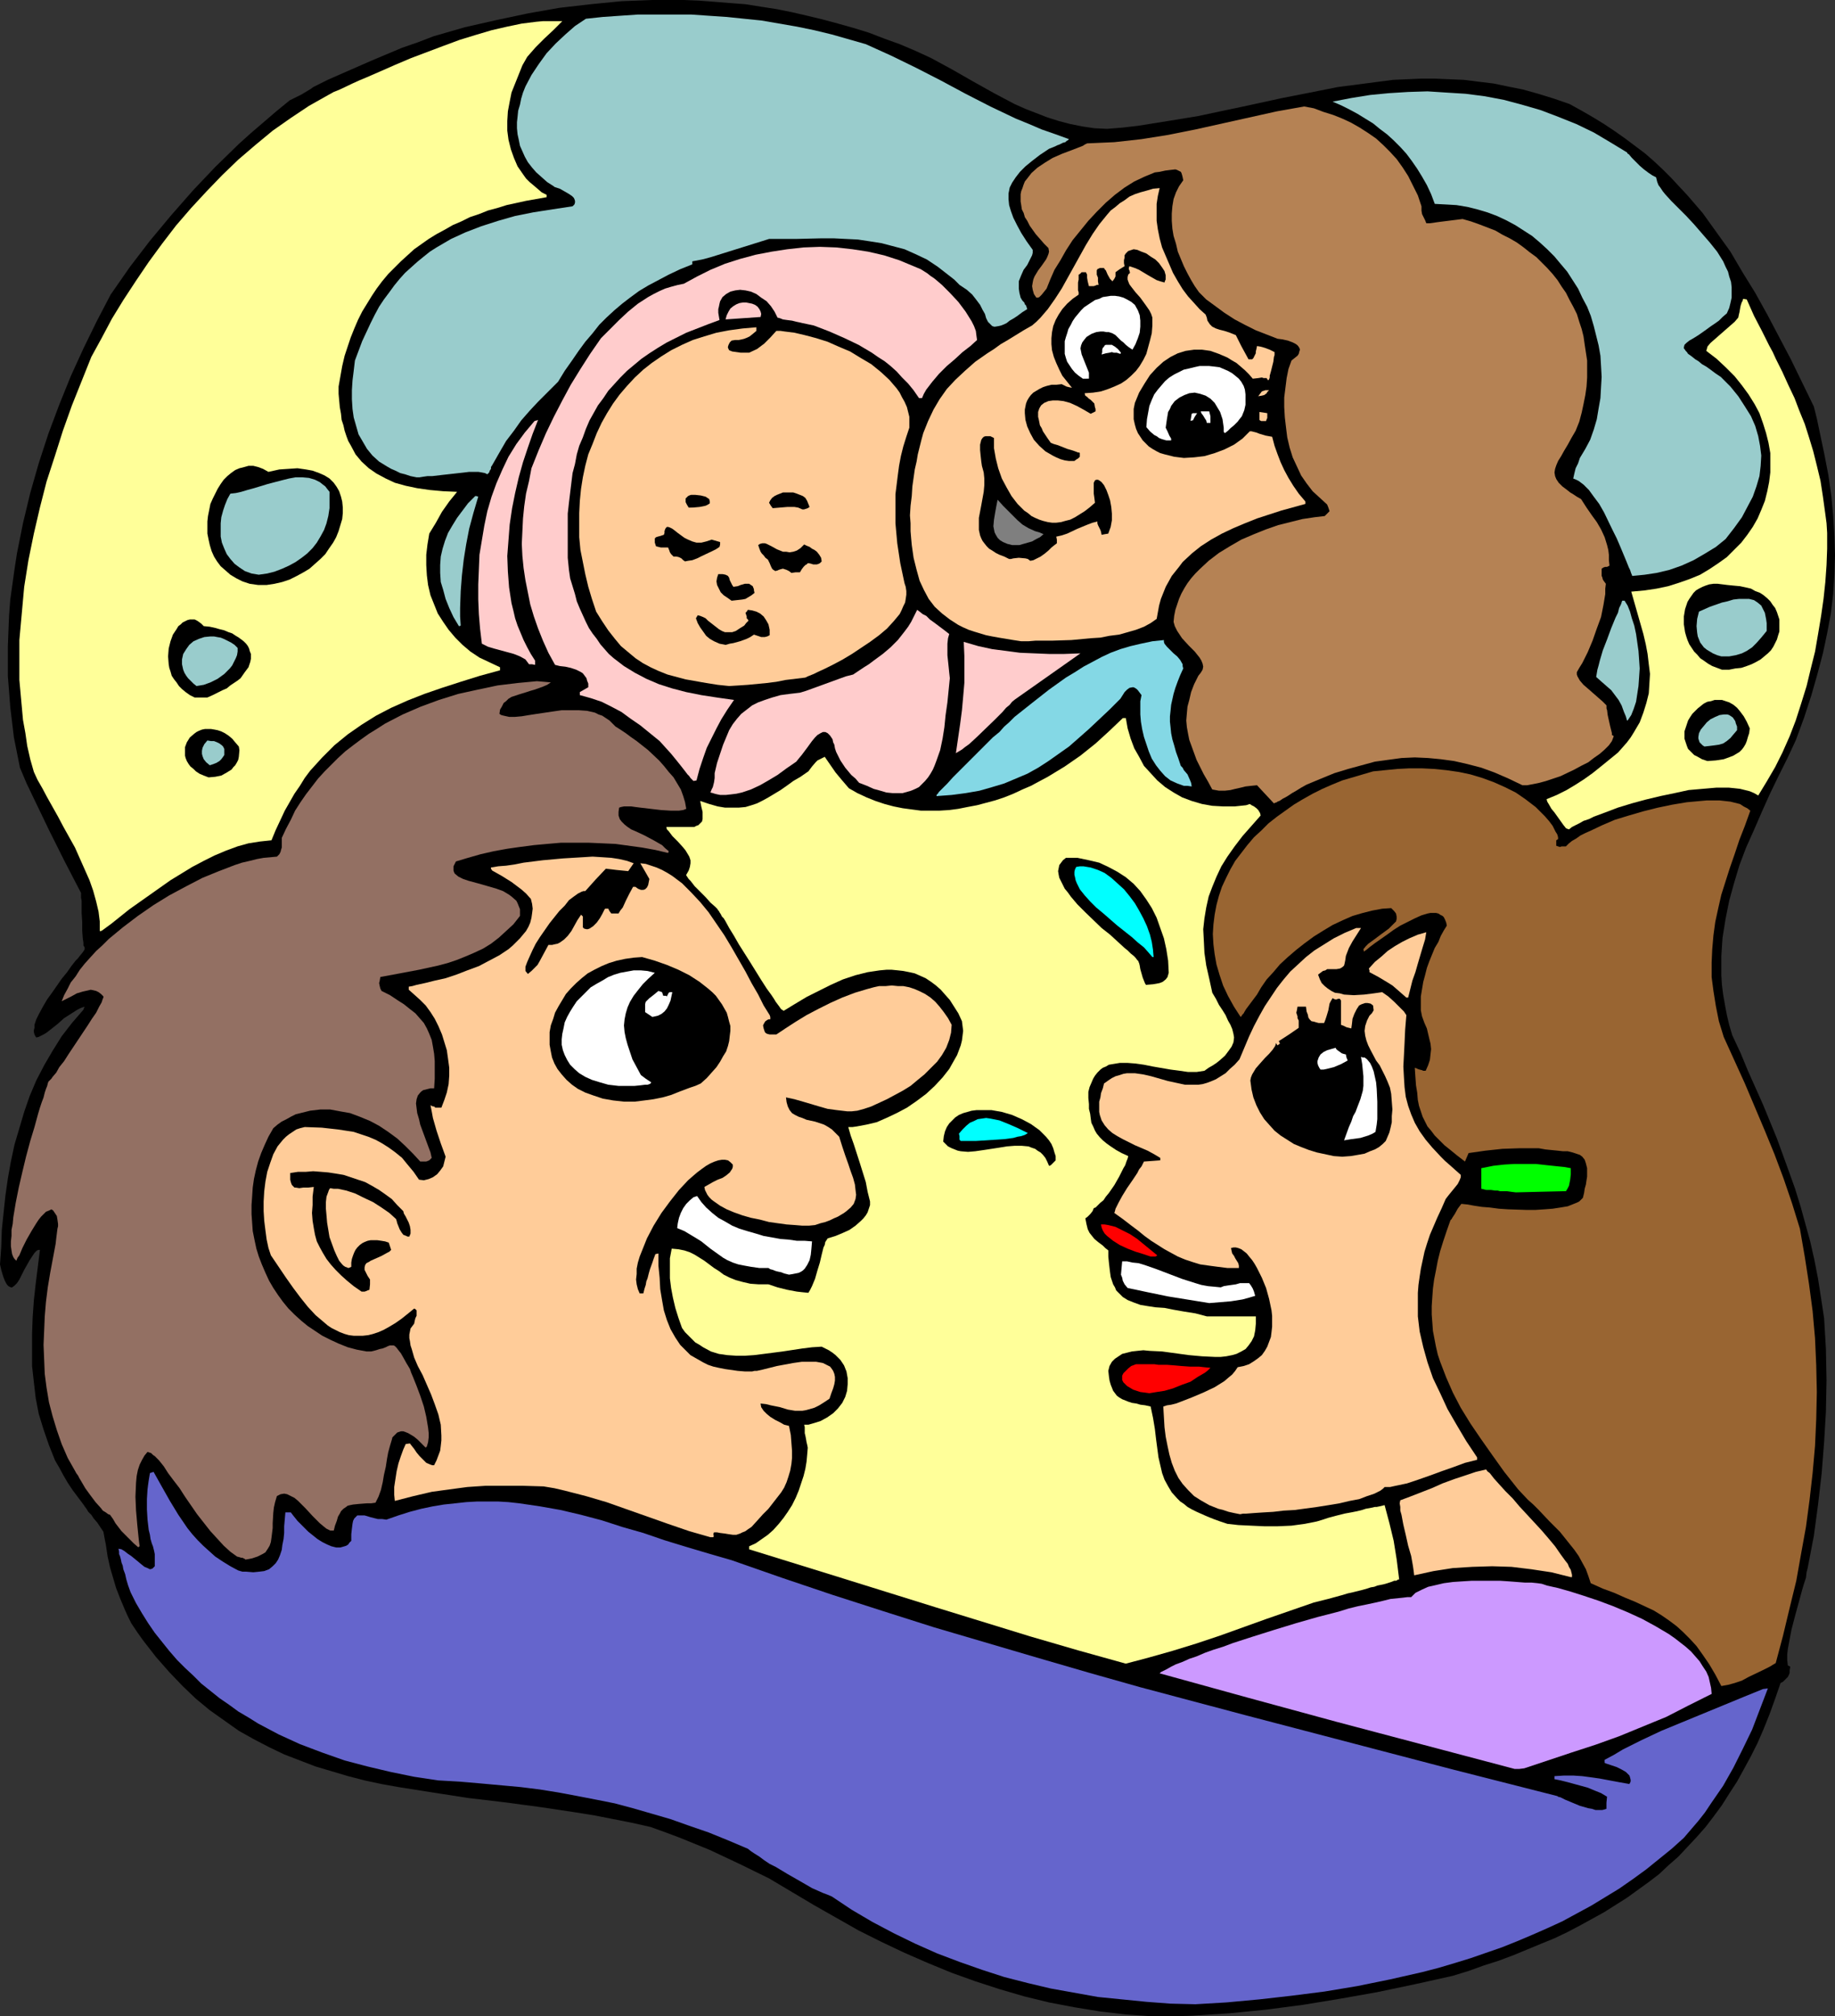 <?xml version="1.0" encoding="UTF-8" standalone="no"?>
<svg
   version="1.0"
   width="129.766mm"
   height="142.507mm"
   id="svg67"
   sodipodi:docname="Motherhood.wmf"
   xmlns:inkscape="http://www.inkscape.org/namespaces/inkscape"
   xmlns:sodipodi="http://sodipodi.sourceforge.net/DTD/sodipodi-0.dtd"
   xmlns="http://www.w3.org/2000/svg"
   xmlns:svg="http://www.w3.org/2000/svg">
  <rect width="100%" height="100%" fill="#333333" stroke="none"/>
  <sodipodi:namedview
     id="namedview67"
     pagecolor="#ffffff"
     bordercolor="#000000"
     borderopacity="0.25"
     inkscape:showpageshadow="2"
     inkscape:pageopacity="0.0"
     inkscape:pagecheckerboard="0"
     inkscape:deskcolor="#d1d1d1"
     inkscape:document-units="mm" />
  <defs
     id="defs1">
    <pattern
       id="WMFhbasepattern"
       patternUnits="userSpaceOnUse"
       width="6"
       height="6"
       x="0"
       y="0" />
  </defs>
  <path
     style="fill:#000000;fill-opacity:1;fill-rule:evenodd;stroke:none"
     d="m 308.171,538.611 -7.11,-0.485 -6.949,-0.808 -6.949,-1.131 -6.787,-1.293 -6.626,-1.616 -6.626,-1.939 -6.464,-2.101 -6.302,-2.262 -6.302,-2.586 -6.302,-2.747 -6.141,-2.909 -6.141,-3.07 -5.979,-3.394 -5.979,-3.394 -5.979,-3.555 -5.979,-3.555 -7.918,-3.878 -7.918,-3.717 -7.918,-3.232 -3.878,-1.454 -4.04,-1.454 -5.01,-1.131 -9.858,-1.939 -5.01,-0.808 -9.696,-1.454 -9.696,-1.293 -9.534,-1.131 -9.373,-1.454 -9.211,-1.454 -4.525,-0.808 -4.525,-0.97 -4.363,-1.131 -4.363,-1.293 -4.363,-1.293 -4.202,-1.616 -4.202,-1.616 -4.04,-1.939 -4.04,-2.101 -4.04,-2.262 -3.878,-2.747 -3.878,-2.747 -3.717,-3.07 -3.555,-3.394 -3.555,-3.717 -3.555,-4.04 -3.394,-4.363 -1.616,-2.262 -1.616,-2.424 -0.808,-1.616 -0.808,-1.778 -1.293,-3.07 -1.131,-2.909 -0.808,-2.747 -0.808,-2.747 -0.646,-2.909 -0.485,-3.232 -0.323,-1.616 -0.323,-1.778 -1.616,-2.424 -0.97,-1.131 -0.646,-0.97 -0.808,-0.808 -0.485,-0.808 -0.485,-0.646 -0.323,-0.485 -1.454,-1.939 -1.454,-1.939 -1.293,-1.939 -1.131,-1.939 -1.131,-2.101 -1.131,-1.939 -1.616,-4.04 -1.454,-4.202 -1.293,-4.202 -0.808,-4.202 -0.485,-4.202 -0.485,-4.363 v -4.363 -4.363 l 0.162,-4.363 0.323,-4.525 0.485,-4.363 1.131,-9.05 h -0.323 l -0.485,0.162 -0.646,0.646 -0.646,0.97 -0.646,0.97 -1.454,2.586 -0.646,1.293 -0.646,1.293 -0.646,0.97 -0.646,0.646 -0.646,0.485 H 2.909 l -0.323,-0.162 -0.323,-0.162 -0.323,-0.323 -0.323,-0.485 -0.323,-0.646 -0.323,-0.808 -0.323,-0.97 -0.323,-1.131 L 0,337.743 l 0.323,-4.525 0.162,-4.686 0.485,-4.686 0.485,-4.525 0.646,-4.525 0.808,-4.525 0.97,-4.525 1.293,-4.363 1.293,-4.363 1.454,-4.202 1.778,-4.202 2.101,-4.04 2.262,-3.878 2.424,-3.878 2.747,-3.555 3.07,-3.555 0.162,-0.485 0.162,-0.323 -0.97,0.323 -0.97,0.485 -1.778,1.131 -1.778,1.131 -1.616,1.454 -1.616,1.293 -1.454,1.131 -0.808,0.485 -0.646,0.323 -0.646,0.323 -0.646,0.162 -0.323,-0.485 -0.162,-0.323 -0.162,-0.646 v -0.485 l 0.162,-0.646 v -0.808 l 0.485,-1.454 0.808,-1.616 0.97,-1.778 1.131,-1.939 1.293,-1.778 2.586,-3.717 1.454,-1.778 1.131,-1.616 1.131,-1.454 0.646,-0.646 0.485,-0.646 0.808,-0.97 0.323,-0.485 0.162,-0.323 v -0.485 l -0.323,-0.485 v -0.808 l -0.162,-0.97 -0.162,-2.101 v -2.424 l -0.162,-2.424 v -2.262 -0.97 l -0.162,-0.808 v -0.808 -0.485 l -4.363,-8.403 -4.202,-8.403 -4.04,-8.403 -1.939,-4.04 -1.778,-4.202 -0.808,-4.04 -0.808,-4.04 -0.485,-4.04 -0.485,-4.04 -0.323,-4.202 -0.323,-4.04 v -4.04 -4.04 l 0.162,-4.202 0.162,-4.04 0.323,-4.202 1.131,-8.08 0.646,-4.202 0.808,-4.04 0.808,-4.04 1.939,-8.08 2.262,-7.918 2.586,-7.918 2.909,-7.757 3.07,-7.595 3.394,-7.434 3.555,-7.272 3.717,-7.11 5.171,-7.434 5.333,-6.949 5.656,-6.787 5.818,-6.626 5.979,-6.302 6.302,-6.141 3.232,-2.909 3.394,-2.909 3.394,-2.909 3.555,-2.909 0.646,-0.323 0.646,-0.323 1.939,-0.97 1.616,-0.97 0.808,-0.485 0.646,-0.485 3.878,-1.939 4.04,-1.778 7.757,-3.394 8.08,-3.394 4.202,-1.454 4.202,-1.616 8.403,-2.424 8.565,-1.939 8.403,-1.778 8.242,-1.454 8.403,-0.97 8.242,-0.808 L 174.366,0 h 8.403 l 4.04,0.162 4.202,0.323 4.04,0.323 4.202,0.323 4.04,0.646 4.202,0.646 4.04,0.808 4.202,0.97 4.04,0.97 4.202,1.131 4.04,1.131 4.202,1.293 4.202,1.616 4.04,1.454 4.202,1.778 4.202,1.939 5.656,3.07 5.656,3.232 5.494,3.07 5.494,2.909 2.909,1.293 2.909,1.131 2.909,1.131 3.07,0.97 3.07,0.808 3.232,0.646 3.232,0.485 3.394,0.162 4.04,-0.323 4.202,-0.485 8.08,-1.293 7.918,-1.293 7.595,-1.616 3.878,-0.808 3.717,-0.808 7.434,-1.616 7.434,-1.454 7.272,-1.454 7.434,-0.97 3.717,-0.485 3.717,-0.485 3.717,-0.162 3.717,-0.162 h 3.878 l 3.717,0.162 3.878,0.162 3.878,0.485 4.04,0.485 3.878,0.808 4.04,0.808 4.04,1.131 4.202,1.293 4.202,1.454 3.232,1.778 3.07,1.778 2.909,1.778 2.909,1.939 2.747,1.939 2.586,1.939 2.586,1.939 2.424,2.101 2.424,2.262 2.262,2.262 2.101,2.262 2.262,2.424 4.04,4.686 3.717,5.171 3.717,5.171 3.232,5.494 3.394,5.494 3.232,5.818 3.07,5.818 3.232,6.141 3.07,6.302 3.07,6.302 0.808,3.232 0.646,3.07 1.293,6.141 1.131,5.818 0.808,5.656 0.485,5.333 0.323,5.333 0.162,5.171 -0.162,5.171 -0.323,5.171 -0.646,5.333 -0.97,5.171 -1.131,5.333 -1.454,5.494 -1.616,5.656 -1.939,5.979 -1.131,3.07 -1.131,3.07 -2.262,4.848 -2.424,4.848 -2.262,4.686 -2.101,4.686 -2.101,4.848 -2.101,4.686 -1.778,4.686 -1.454,4.848 -1.293,4.686 -0.97,4.848 -0.808,5.01 -0.162,2.424 -0.162,2.586 v 2.424 2.586 l 0.162,2.586 0.323,2.586 0.485,2.747 0.485,2.586 0.646,2.747 0.808,2.747 2.262,4.848 1.939,4.686 4.04,9.05 3.717,9.05 3.232,8.888 1.616,4.525 1.454,4.686 1.293,4.686 1.293,4.686 1.131,5.01 0.97,5.01 0.808,5.171 0.808,5.333 0.485,8.242 0.162,8.403 -0.162,8.242 -0.485,8.242 -0.646,8.242 -0.97,8.403 -1.131,8.403 -1.616,8.403 -0.323,1.293 -0.162,1.454 -0.485,1.454 -0.485,1.616 -0.97,3.555 -0.97,3.555 -0.97,3.717 -0.646,3.394 -0.323,1.778 -0.162,1.454 v 1.454 l 0.162,1.454 0.323,0.162 0.323,0.162 -0.162,0.97 v 0.646 l -0.162,0.485 -0.323,0.646 -0.323,0.323 -0.485,0.485 -0.485,0.485 -0.646,0.323 -1.454,4.202 -1.454,4.04 -1.616,4.04 -1.616,3.717 -1.778,3.555 -1.939,3.555 -1.778,3.232 -2.101,3.232 -1.939,3.07 -2.262,3.07 -2.101,2.747 -2.424,2.747 -2.424,2.586 -2.424,2.586 -2.586,2.262 -2.586,2.424 -2.747,2.101 -2.909,2.101 -2.909,2.101 -3.07,1.939 -3.07,1.939 -3.232,1.778 -3.232,1.778 -3.394,1.778 -3.394,1.616 -3.555,1.454 -7.434,3.07 -3.878,1.454 -4.04,1.293 -4.04,1.454 -4.202,1.293 -10.181,2.262 -10.019,2.101 -10.019,1.778 -9.858,1.616 -9.858,1.293 -9.858,0.97 -5.01,0.323 -5.01,0.323 -5.171,0.162 z"
     id="path1" />
  <path
     style="fill:#6565cc;fill-opacity:1;fill-rule:evenodd;stroke:none"
     d="m 319.483,535.379 -6.626,-0.162 -6.464,-0.485 -6.464,-0.646 -6.464,-0.646 -6.302,-1.131 -6.302,-1.131 -6.141,-1.454 -6.302,-1.616 -5.979,-1.939 -5.979,-2.101 -5.979,-2.262 -5.818,-2.586 -5.656,-2.747 -5.818,-3.07 -5.494,-3.232 -5.333,-3.555 -1.131,-0.485 -1.293,-0.485 -1.454,-0.646 -1.454,-0.646 -3.07,-1.778 -3.394,-1.939 -3.232,-1.939 -1.616,-0.808 -1.454,-0.97 -1.293,-0.97 -1.293,-0.808 -0.97,-0.646 -0.808,-0.646 -5.333,-2.262 -5.171,-2.101 -5.171,-1.778 -5.01,-1.778 -5.01,-1.454 -5.01,-1.454 -4.848,-1.293 -4.848,-0.97 -5.01,-0.97 -5.171,-0.97 -5.01,-0.808 -5.171,-0.646 -5.333,-0.485 -5.333,-0.485 -5.656,-0.485 -5.656,-0.323 -6.464,-0.97 -6.302,-1.293 -6.141,-1.454 -6.141,-1.616 -5.979,-2.101 -5.979,-2.262 -5.656,-2.586 -2.747,-1.454 -2.747,-1.454 -2.586,-1.616 -2.747,-1.616 -2.424,-1.778 -2.586,-1.778 -2.424,-1.939 -2.424,-1.939 -2.101,-2.101 -2.262,-2.101 -2.101,-2.101 -2.101,-2.424 -1.939,-2.424 -1.939,-2.424 -1.778,-2.586 -1.616,-2.586 -1.616,-2.747 -1.454,-2.909 -0.646,-1.778 -0.485,-1.616 -0.323,-1.454 -0.485,-1.293 -0.162,-0.97 -0.323,-0.808 -0.162,-0.808 -0.162,-0.646 -0.162,-0.485 -0.162,-0.323 v -0.646 l -0.162,-0.808 0.808,0.162 0.808,0.485 0.808,0.646 0.97,0.646 1.778,1.454 0.97,0.808 0.808,0.646 0.808,0.323 0.646,0.323 0.646,-0.162 0.162,-0.162 0.162,-0.162 0.323,-0.323 v -0.323 -0.646 -1.293 -0.97 l -0.162,-0.808 -0.323,-1.293 -0.323,-0.808 -0.323,-1.131 -0.162,-1.131 -0.323,-1.293 -0.323,-2.747 -0.162,-2.747 v -2.747 l 0.162,-2.586 0.162,-1.293 0.162,-1.131 0.162,-0.97 0.162,-0.97 0.97,-0.323 2.262,4.04 2.101,3.717 2.262,3.717 2.424,3.555 1.293,1.616 1.454,1.616 1.454,1.454 1.616,1.454 1.616,1.454 1.939,1.293 2.101,1.293 2.101,1.131 1.131,0.323 h 0.97 l 1.939,0.162 1.616,-0.162 1.293,-0.162 1.293,-0.485 0.97,-0.808 0.808,-0.808 0.646,-0.97 0.485,-1.131 0.485,-1.454 0.162,-1.293 0.323,-1.616 0.162,-1.616 v -1.778 l 0.323,-3.717 h 1.454 l 0.485,0.646 0.646,0.808 0.646,0.808 0.97,0.97 0.97,0.97 0.97,0.97 2.424,1.939 1.293,0.808 1.293,0.646 1.131,0.485 1.293,0.323 h 1.131 l 1.131,-0.323 0.485,-0.162 0.485,-0.323 0.323,-0.485 0.485,-0.485 v -1.778 l 0.162,-1.454 0.162,-1.293 0.162,-0.808 0.323,-0.646 0.485,-0.485 0.323,-0.323 h 0.646 0.485 0.808 l 1.616,0.485 1.939,0.485 h 1.131 l 1.131,0.162 3.232,-1.131 3.07,-0.97 3.07,-0.808 3.07,-0.646 2.909,-0.485 3.07,-0.323 2.909,-0.323 2.909,-0.162 h 2.747 2.909 l 2.747,0.162 2.909,0.323 5.494,0.808 5.494,0.97 5.494,1.293 5.494,1.454 5.494,1.778 5.656,1.616 5.656,1.939 5.818,1.778 5.979,1.778 6.141,1.778 13.413,4.686 13.413,4.525 13.574,4.363 13.736,4.363 13.736,4.04 13.736,4.04 13.898,4.04 13.736,3.878 27.957,7.434 27.795,7.272 27.795,7.272 27.957,7.11 0.162,0.162 0.646,0.162 0.646,0.323 0.646,0.323 1.939,0.808 1.939,0.808 2.262,0.646 0.97,0.162 0.97,0.323 h 0.97 0.808 l 0.646,-0.162 0.485,-0.162 v -1.616 l 0.162,-1.616 -1.616,-0.97 -1.616,-0.646 -1.939,-0.808 -1.778,-0.485 -3.555,-0.97 -1.939,-0.485 -1.616,-0.323 v -0.808 l 2.586,-0.162 h 2.424 l 2.424,0.162 2.424,0.323 2.262,0.323 2.586,0.485 2.586,0.485 2.747,0.485 0.323,-0.646 v -0.485 l -0.162,-0.646 -0.162,-0.485 -0.485,-0.485 -0.485,-0.485 -1.131,-0.646 -1.293,-0.646 -1.454,-0.485 -0.97,-0.323 -0.485,-0.162 -0.323,-0.162 v -0.808 l 2.424,-1.293 2.424,-1.454 5.171,-2.586 5.171,-2.424 5.494,-2.262 10.989,-4.525 5.494,-2.262 5.171,-2.101 1.293,-0.162 -2.101,5.494 -2.101,5.494 -2.424,5.01 -2.586,5.171 -2.747,4.848 -3.232,4.686 -1.616,2.424 -1.778,2.262 -1.939,2.262 -1.939,2.262 -3.232,2.909 -3.394,2.747 -3.394,2.747 -3.555,2.586 -3.717,2.586 -3.717,2.262 -3.717,2.262 -3.878,2.101 -3.878,2.101 -3.878,1.778 -4.04,1.778 -4.202,1.778 -4.04,1.616 -4.202,1.454 -4.202,1.454 -4.202,1.293 -4.363,1.293 -4.363,1.131 -8.565,1.939 -8.726,1.778 -8.726,1.454 -8.888,1.131 -8.565,0.97 -8.726,0.808 z"
     id="path2" />
  <path
     style="fill:#cc99ff;fill-opacity:1;fill-rule:evenodd;stroke:none"
     d="m 404.808,472.517 -47.672,-12.605 -23.755,-6.464 -23.432,-6.464 0.323,-0.323 0.646,-0.323 0.97,-0.485 1.131,-0.646 1.293,-0.646 1.778,-0.646 1.778,-0.808 1.939,-0.646 2.262,-0.97 2.262,-0.808 2.586,-0.808 2.586,-0.97 5.494,-1.778 5.656,-1.778 5.818,-1.778 5.656,-1.616 5.656,-1.454 2.586,-0.808 2.586,-0.646 2.424,-0.485 2.262,-0.485 2.101,-0.485 1.939,-0.485 1.616,-0.162 1.616,-0.162 1.293,-0.162 h 0.97 l 0.646,-0.646 0.485,-0.485 1.616,-0.808 1.778,-0.808 2.101,-0.485 2.101,-0.485 2.424,-0.323 2.424,-0.162 2.586,-0.162 h 5.171 2.424 l 2.424,0.162 2.101,0.162 2.101,0.162 h 0.97 0.808 l 1.616,0.162 1.131,0.162 1.454,0.485 1.454,0.323 1.454,0.323 3.394,0.97 3.555,1.131 3.878,1.293 3.878,1.454 3.878,1.616 3.878,1.778 3.555,1.939 3.555,2.101 1.616,1.131 1.454,1.131 1.454,1.131 1.454,1.293 1.131,1.293 1.131,1.293 0.808,1.293 0.97,1.454 0.646,1.454 0.323,1.454 0.323,1.454 0.162,1.616 -6.141,3.07 -5.979,3.07 -6.302,2.586 -6.302,2.586 -6.302,2.262 -6.464,2.101 -6.302,2.101 -6.302,2.101 -1.293,0.162 z"
     id="path3" />
  <path
     style="fill:#996532;fill-opacity:1;fill-rule:evenodd;stroke:none"
     d="m 460.075,450.377 -1.616,-3.07 -1.616,-2.747 -1.778,-2.586 -1.616,-2.262 -1.778,-1.939 -1.778,-1.778 -1.778,-1.616 -1.939,-1.454 -2.101,-1.454 -2.101,-1.293 -2.424,-1.131 -2.424,-1.131 -2.747,-1.131 -2.909,-1.293 -3.07,-1.131 -3.232,-1.454 -0.646,-1.939 -0.646,-1.778 -0.97,-1.778 -0.97,-1.778 -1.131,-1.616 -1.293,-1.616 -2.586,-3.232 -2.909,-2.909 -2.747,-2.909 -1.454,-1.454 -1.454,-1.293 -2.586,-2.747 -3.717,-4.686 -3.232,-4.525 -3.07,-4.363 -2.747,-4.04 -2.586,-4.202 -2.101,-4.04 -1.778,-4.04 -1.616,-4.202 -0.646,-1.939 -0.485,-2.101 -0.808,-4.202 -0.162,-2.262 -0.162,-2.101 v -2.262 l 0.162,-2.424 0.162,-2.262 0.323,-2.424 0.485,-2.424 0.485,-2.586 0.646,-2.586 0.808,-2.586 0.97,-2.909 0.97,-2.747 0.323,-0.323 0.162,-0.323 0.323,-0.485 0.323,-0.485 0.808,-1.454 0.97,-1.293 1.616,0.162 1.778,0.323 2.101,0.323 2.101,0.162 2.424,0.323 2.424,0.162 4.848,0.162 h 2.586 l 2.424,-0.162 2.101,-0.162 2.101,-0.323 1.939,-0.323 1.616,-0.646 0.808,-0.323 0.646,-0.323 0.485,-0.485 0.485,-0.485 0.323,-1.293 0.162,-1.131 0.323,-1.131 0.162,-1.131 0.162,-0.97 v -0.808 -1.454 l -0.323,-1.293 -0.323,-0.97 -0.646,-0.808 -0.646,-0.485 -0.97,-0.323 -0.97,-0.323 -1.293,-0.323 h -1.293 l -1.454,-0.162 -1.616,-0.162 -1.616,-0.162 -1.778,-0.323 h -5.01 l -4.686,0.162 -4.525,0.485 -4.525,0.646 -0.485,1.131 -0.485,1.131 -2.101,-1.616 -1.778,-1.454 -1.616,-1.293 -1.293,-1.293 -1.293,-1.293 -0.97,-1.293 -0.97,-1.131 -0.646,-1.293 -0.646,-1.293 -0.485,-1.454 -0.485,-1.454 -0.323,-1.616 -0.162,-1.939 -0.323,-1.939 -0.162,-2.262 -0.162,-2.424 0.485,0.162 0.323,0.162 0.485,0.162 0.646,0.162 0.323,0.162 h 0.646 l 0.646,-1.454 0.485,-1.454 0.162,-1.454 0.162,-1.454 -0.162,-1.454 -0.323,-1.293 -0.646,-2.747 -0.646,-1.454 -0.646,-1.778 -0.323,-1.616 v -1.939 -1.778 l 0.323,-1.939 0.323,-1.939 0.485,-1.778 0.485,-1.939 0.646,-1.778 1.454,-3.555 0.97,-1.616 0.646,-1.616 0.808,-1.454 0.808,-1.293 -0.162,-0.808 -0.323,-0.808 -0.323,-0.646 -0.323,-0.323 -0.646,-0.323 -0.485,-0.323 -0.646,-0.162 h -0.646 -0.808 l -0.808,0.162 -1.616,0.485 -1.778,0.808 -1.939,0.97 -1.939,0.97 -1.778,1.131 -1.778,1.293 -1.616,1.131 -1.616,1.131 -1.293,0.97 -0.97,0.808 -0.485,0.323 -0.162,0.162 -0.162,-0.646 0.646,-0.808 0.646,-0.646 1.778,-1.293 1.939,-1.454 1.778,-1.293 0.646,-0.646 0.646,-0.646 0.646,-0.646 0.162,-0.646 v -0.646 l -0.162,-0.808 -0.485,-0.646 -0.808,-0.808 -2.424,0.162 -2.586,0.485 -2.586,0.646 -2.747,0.808 -2.586,1.131 -2.747,1.293 -2.424,1.454 -2.586,1.616 -2.424,1.778 -2.262,1.778 -2.262,1.939 -2.101,1.939 -1.778,2.101 -1.778,1.939 -1.454,2.101 -1.131,1.939 -1.454,1.939 -1.454,1.939 -0.485,0.808 -0.162,0.323 -0.323,0.323 -0.323,0.485 -0.162,0.162 -1.778,-2.747 -1.616,-2.909 -1.293,-2.747 -0.97,-2.909 -0.808,-2.747 -0.485,-2.747 -0.323,-2.586 -0.162,-2.747 0.162,-2.586 0.323,-2.586 0.485,-2.586 0.646,-2.424 0.808,-2.424 1.131,-2.424 1.131,-2.262 1.293,-2.262 1.616,-2.101 1.616,-2.101 1.778,-2.101 1.939,-1.778 1.939,-1.939 2.262,-1.778 2.262,-1.616 2.262,-1.616 2.424,-1.454 2.586,-1.454 2.586,-1.293 2.586,-1.131 2.747,-1.131 2.747,-0.808 2.747,-0.808 2.747,-0.808 3.232,-0.323 3.232,-0.323 3.232,-0.162 h 3.394 l 3.232,0.162 3.232,0.323 3.394,0.485 3.07,0.646 3.232,0.97 3.07,1.131 2.909,1.293 2.909,1.454 2.586,1.778 2.747,2.101 2.424,2.424 1.131,1.293 0.97,1.293 0.485,0.97 0.323,0.646 0.323,0.485 0.162,0.323 0.162,0.646 v 0.485 l -0.485,0.323 v 0.323 0.323 0.323 0.485 l 0.485,0.162 0.485,0.162 0.485,-0.162 h 0.485 0.646 l 0.808,-0.808 0.808,-0.646 1.131,-0.646 1.131,-0.808 1.293,-0.646 1.454,-0.646 3.07,-1.454 3.394,-1.454 3.717,-1.131 3.878,-1.131 3.878,-0.97 3.878,-0.808 3.878,-0.646 3.555,-0.323 1.778,-0.162 h 1.778 1.616 l 1.454,0.162 1.454,0.162 1.293,0.323 1.293,0.323 0.97,0.646 0.97,0.485 0.808,0.646 -1.454,4.04 -1.454,3.717 -1.293,3.878 -1.293,3.717 -1.131,3.555 -1.131,3.555 -0.808,3.555 -0.808,3.717 -0.485,3.555 -0.323,3.717 -0.162,3.555 v 3.878 l 0.485,3.717 0.646,4.04 0.808,4.04 1.293,4.202 5.656,12.443 5.333,12.605 2.586,6.302 2.424,6.464 2.262,6.626 2.101,6.787 1.293,7.434 1.131,7.272 0.97,7.272 0.646,7.272 0.323,7.272 0.162,7.11 -0.162,7.272 -0.323,7.11 -0.646,7.272 -0.808,7.11 -0.97,7.272 -1.293,7.11 -1.293,7.272 -1.778,7.272 -1.778,7.434 -1.939,7.272 -1.616,0.97 -1.939,0.97 -3.717,1.778 -1.778,0.97 -1.939,0.646 -1.778,0.485 z"
     id="path4" />
  <path
     style="fill:#ffff99;fill-opacity:1;fill-rule:evenodd;stroke:none"
     d="m 300.899,444.398 -12.766,-3.555 -12.766,-3.717 -12.605,-3.878 -12.605,-3.878 -24.886,-7.757 -25.048,-7.757 v -0.808 l 1.778,-0.808 1.616,-1.131 1.616,-1.131 1.454,-1.293 1.454,-1.616 1.293,-1.616 1.131,-1.616 1.131,-1.778 0.97,-1.939 0.808,-1.939 0.646,-1.939 0.646,-1.939 0.485,-1.939 0.323,-1.939 0.162,-1.778 0.162,-1.939 -0.162,-0.808 -0.162,-0.646 -0.162,-0.97 -0.162,-0.808 -0.162,-0.646 v -0.97 -0.646 l -0.162,-0.646 h 1.131 l 1.131,-0.323 2.101,-0.646 1.778,-0.97 1.616,-1.131 1.293,-1.293 1.131,-1.454 0.808,-1.616 0.485,-1.616 0.162,-1.778 v -1.616 l -0.323,-1.778 -0.646,-1.616 -0.97,-1.454 -0.646,-0.646 -0.646,-0.646 -0.808,-0.646 -0.97,-0.646 -0.97,-0.485 -0.97,-0.485 -2.586,0.162 -2.586,0.323 -5.333,0.808 -5.01,0.646 -2.586,0.323 -2.424,0.162 h -2.262 l -2.424,-0.162 -2.262,-0.323 -2.101,-0.646 -2.101,-1.131 -0.97,-0.646 -1.131,-0.646 -0.808,-0.808 -0.97,-0.97 -0.97,-0.97 -0.808,-1.131 -0.97,-2.747 -0.808,-2.586 -0.646,-2.747 -0.485,-2.586 -0.323,-2.586 v -2.747 -2.586 l 0.485,-2.586 1.778,0.162 1.616,0.323 1.454,0.485 1.293,0.646 2.586,1.616 2.586,1.939 1.293,0.808 1.293,0.97 1.616,0.808 1.616,0.646 1.778,0.485 2.101,0.485 2.262,0.162 h 1.293 1.293 l 2.424,0.808 2.586,0.646 2.586,0.485 1.454,0.162 1.616,0.162 0.485,-0.808 0.485,-0.97 0.808,-1.939 0.646,-2.262 0.646,-2.101 0.485,-2.101 0.485,-1.939 0.323,-0.646 0.162,-0.808 0.323,-0.485 0.323,-0.485 2.101,-0.646 1.939,-0.808 1.778,-0.808 1.616,-1.131 1.454,-1.293 0.646,-0.646 0.646,-0.808 0.485,-0.808 0.646,-1.939 v -0.97 l -0.646,-2.586 -0.485,-2.586 -1.616,-5.171 -1.616,-5.01 -0.808,-2.262 -0.646,-2.262 h 1.131 l 1.131,-0.162 2.586,-0.485 2.747,-0.646 2.586,-1.131 2.747,-1.293 2.747,-1.454 2.586,-1.778 2.586,-1.939 2.262,-2.101 2.101,-2.262 1.778,-2.262 1.454,-2.586 0.646,-1.131 0.485,-1.293 0.485,-1.293 0.323,-1.293 0.162,-1.293 0.162,-1.293 -0.162,-1.293 -0.162,-1.293 -0.97,-2.101 -1.131,-1.778 -1.131,-1.778 -1.293,-1.454 -1.131,-1.293 -1.293,-1.131 -1.293,-0.97 -1.454,-0.97 -1.454,-0.646 -1.454,-0.646 -1.454,-0.323 -1.616,-0.323 -1.454,-0.162 -1.616,-0.162 h -1.454 l -1.778,0.162 -3.232,0.485 -3.232,0.808 -3.394,1.131 -3.232,1.454 -3.232,1.616 -3.232,1.616 -3.232,1.939 -2.909,1.778 -0.162,-0.162 -0.323,-0.162 -0.323,-0.323 -0.323,-0.485 -0.485,-0.646 -0.485,-0.646 -0.485,-0.808 -0.646,-0.97 -1.293,-1.778 -1.454,-2.262 -2.909,-4.686 -3.07,-4.848 -1.293,-2.262 -1.293,-2.101 -0.97,-1.778 -0.485,-0.808 -0.485,-0.485 -0.323,-0.646 -0.323,-0.485 -0.162,-0.323 -0.162,-0.162 -0.323,-0.485 -0.485,-0.485 -1.293,-1.131 -1.293,-1.454 -1.616,-1.616 -1.293,-1.293 -1.131,-1.454 -0.485,-0.485 -0.323,-0.485 -0.323,-0.485 v -0.162 l 0.646,-1.131 0.323,-0.97 0.162,-0.97 v -0.808 l -0.323,-0.97 -0.485,-0.808 -0.485,-0.808 -0.646,-0.808 -1.454,-1.616 -1.454,-1.454 -0.485,-0.646 -0.485,-0.646 -0.485,-0.485 -0.162,-0.646 h 2.424 1.293 2.909 0.808 l 0.646,-0.323 0.485,-0.162 0.485,-0.485 0.485,-0.485 0.162,-0.646 v -0.97 -0.97 l -0.323,-1.293 -0.323,-1.616 2.424,0.808 2.262,0.646 1.939,0.323 h 1.939 1.778 l 1.778,-0.162 1.616,-0.485 1.454,-0.485 1.616,-0.808 1.454,-0.808 1.616,-0.97 1.616,-0.97 1.616,-1.131 1.778,-1.293 1.939,-1.131 2.101,-1.454 0.485,-0.646 0.485,-0.646 0.97,-1.131 0.485,-0.485 0.646,-0.323 0.646,-0.323 0.646,-0.323 1.454,2.101 1.454,2.101 1.616,1.939 1.939,2.262 2.262,1.293 2.424,1.131 2.424,0.97 2.424,0.808 2.424,0.646 2.424,0.485 2.424,0.323 2.424,0.323 h 2.586 2.424 l 2.586,-0.162 2.424,-0.323 2.424,-0.485 2.586,-0.485 2.424,-0.646 2.424,-0.646 2.424,-0.808 2.424,-0.97 2.424,-1.131 2.262,-0.97 4.525,-2.424 4.525,-2.747 4.202,-2.909 4.04,-3.232 3.717,-3.394 3.555,-3.394 h 0.808 l 0.485,2.747 0.808,2.747 0.97,2.586 1.293,2.262 1.293,2.424 1.778,1.939 1.778,1.939 2.101,1.778 2.262,1.454 2.262,1.293 2.586,0.97 2.747,0.808 2.747,0.485 2.909,0.162 h 3.07 l 3.07,-0.323 0.485,-0.162 0.485,-0.162 0.485,0.323 0.646,0.323 0.646,0.485 0.485,0.485 0.485,0.808 0.162,0.646 -2.424,2.747 -2.424,2.747 -2.101,2.747 -1.939,2.747 -1.616,2.586 -1.293,2.747 -1.131,2.747 -0.97,2.586 -0.646,2.909 -0.485,2.909 -0.323,2.909 0.162,3.07 0.162,3.232 0.485,3.394 0.808,3.555 0.808,3.717 0.97,1.616 0.808,1.616 0.97,1.454 0.808,1.293 0.646,1.454 0.646,1.131 0.485,1.131 0.323,1.293 0.162,0.97 -0.162,1.293 -0.485,1.131 -0.808,1.131 -0.97,1.293 -1.454,1.293 -0.808,0.646 -0.97,0.646 -1.131,0.646 -1.131,0.808 -2.101,0.323 h -2.262 l -2.262,-0.323 -2.424,-0.323 -4.686,-0.808 -2.424,-0.485 -2.262,-0.323 -2.101,-0.162 h -2.101 l -1.939,0.323 -0.97,0.162 -0.808,0.485 -0.808,0.323 -0.646,0.485 -0.808,0.808 -0.646,0.808 -0.485,0.808 -0.485,1.131 -0.485,1.131 -0.323,1.293 v 1.616 l 0.162,1.616 v 1.293 l 0.323,1.293 0.162,1.293 0.162,1.131 0.485,0.97 0.485,1.131 0.485,0.808 0.808,0.97 0.808,0.808 0.97,0.808 1.131,0.808 1.454,0.97 1.454,0.808 1.778,0.808 -0.162,0.646 -0.323,0.808 -0.323,0.97 -0.485,0.808 -1.131,2.262 -1.293,2.262 -1.454,2.101 -0.808,0.97 -0.646,0.97 -0.808,0.646 -0.646,0.646 -0.646,0.646 -0.485,0.162 -0.323,0.808 -0.646,0.808 -0.646,0.646 -0.646,0.485 0.162,0.808 0.162,0.808 0.323,1.293 0.485,0.97 0.646,0.808 0.646,0.808 0.97,0.808 1.293,0.97 0.646,0.646 0.808,0.646 v 1.616 l 0.162,1.616 0.162,1.454 0.162,1.293 0.162,1.131 0.323,0.97 0.323,0.97 0.485,0.808 0.323,0.808 0.646,0.646 1.131,1.131 1.293,0.808 1.616,0.646 1.778,0.646 1.939,0.323 2.101,0.323 2.424,0.162 2.424,0.485 2.747,0.485 3.07,0.485 3.07,0.808 h 13.09 v 1.939 l -0.162,1.778 -0.323,1.616 -0.646,1.293 -0.808,1.131 -0.808,0.97 -1.131,0.646 -1.293,0.646 -1.131,0.323 -1.616,0.323 -1.454,0.162 h -1.616 l -3.394,-0.162 -3.555,-0.323 -7.11,-0.97 -3.394,-0.162 -1.616,-0.162 -1.616,0.162 -1.454,0.162 -1.293,0.323 -1.293,0.323 -0.97,0.646 -0.97,0.646 -0.808,0.808 -0.646,1.131 -0.323,1.293 0.162,1.454 0.162,1.131 0.323,1.131 0.323,0.808 0.323,0.808 0.97,1.293 0.646,0.485 0.808,0.485 0.808,0.323 0.808,0.323 0.97,0.323 1.131,0.162 1.131,0.323 1.293,0.162 1.454,0.323 0.646,3.07 0.485,2.909 0.323,2.747 0.323,2.424 0.323,2.424 0.485,2.101 0.485,2.101 0.646,1.778 0.97,1.778 0.97,1.616 1.454,1.616 0.808,0.808 0.97,0.646 0.97,0.808 1.131,0.646 1.293,0.646 1.454,0.646 1.454,0.646 1.616,0.646 1.778,0.646 1.939,0.646 1.454,0.162 1.454,0.162 3.394,0.162 3.555,0.162 h 3.555 l 3.717,-0.162 3.555,-0.485 1.616,-0.323 1.616,-0.323 1.616,-0.485 1.454,-0.485 2.424,-0.646 1.939,-0.485 1.778,-0.323 1.616,-0.323 1.293,-0.323 0.97,-0.323 0.97,-0.162 0.808,-0.162 0.646,-0.162 h 0.485 l 0.808,-0.162 1.293,-0.323 1.293,4.848 1.131,4.686 0.808,5.01 0.646,5.171 v 0.162 h -0.323 l -0.162,0.162 -0.323,0.162 h -0.485 l -0.808,0.323 -0.97,0.323 -1.131,0.323 -1.616,0.323 -0.808,0.323 -0.97,0.162 -0.97,0.323 -1.131,0.323 -1.293,0.323 -1.293,0.323 -1.454,0.323 -1.616,0.485 -1.778,0.485 -1.778,0.485 -1.939,0.485 -1.939,0.485 -12.605,4.363 -12.605,4.525 -6.302,2.101 -6.302,1.939 -6.302,1.778 z"
     id="path5" />
  <path
     style="fill:#ffcc99;fill-opacity:1;fill-rule:evenodd;stroke:none"
     d="m 419.836,421.29 -5.171,-1.293 -5.333,-0.808 -5.333,-0.646 -5.171,-0.162 -5.333,0.162 -5.171,0.323 -5.171,0.808 -5.171,1.131 -0.162,-1.293 -0.162,-1.131 -0.485,-2.747 -0.808,-2.747 -0.646,-2.909 -0.646,-2.747 -0.485,-2.586 -0.323,-1.131 v -0.97 l -0.162,-0.97 0.162,-0.808 2.586,-0.97 2.909,-1.131 2.909,-1.131 2.909,-1.293 3.07,-1.131 2.909,-0.97 2.909,-0.97 2.747,-0.646 0.323,0.485 0.646,0.485 1.131,1.454 1.454,1.616 1.616,1.778 1.939,1.939 1.778,2.101 4.04,4.363 1.939,2.101 1.939,2.262 1.616,1.939 1.454,2.101 1.293,1.778 0.646,0.808 0.323,0.808 0.485,0.808 0.162,0.646 0.162,0.646 v 0.646 h -0.162 z"
     id="path6" />
  <path
     style="fill:#937063;fill-opacity:1;fill-rule:evenodd;stroke:none"
     d="m 65.61,416.603 -0.162,-0.162 -0.323,-0.162 -0.323,-0.162 h -0.323 l -0.485,-0.162 -0.646,-0.162 -1.778,-1.293 -1.778,-1.616 -1.778,-1.939 -1.778,-1.939 -1.778,-2.262 -1.778,-2.262 -3.232,-4.686 -1.454,-2.262 -1.616,-2.101 -1.454,-1.939 -1.131,-1.778 -1.293,-1.616 -0.646,-0.646 -0.485,-0.485 -0.485,-0.323 -0.485,-0.485 -0.485,-0.162 -0.485,-0.162 -0.808,0.97 -0.646,1.131 -0.646,1.293 -0.485,1.454 -0.323,1.616 -0.162,1.778 -0.162,3.717 0.162,3.717 0.323,3.717 0.162,1.616 0.162,1.616 0.162,1.454 0.162,1.131 -0.323,0.162 v 0.162 l -1.293,-1.131 -1.131,-1.131 -2.101,-2.101 -1.616,-2.101 -0.646,-1.131 -0.808,-1.131 -0.485,-0.162 -0.646,-0.485 -0.808,-0.485 -0.485,-0.646 -1.454,-1.616 -1.454,-1.939 -1.293,-1.778 -1.131,-1.939 -0.485,-0.808 -0.323,-0.646 -0.485,-0.646 -0.162,-0.323 -2.101,-3.717 -1.616,-3.717 -1.293,-3.717 -1.131,-3.717 -0.97,-3.717 -0.646,-3.878 -0.485,-3.717 -0.162,-3.878 -0.162,-3.878 0.162,-3.717 0.162,-3.878 0.323,-3.878 0.485,-3.878 0.646,-3.878 1.454,-7.757 0.162,-1.454 0.162,-1.293 0.162,-1.293 0.162,-0.646 v -0.646 l -0.162,-1.131 -0.162,-0.97 -0.646,-0.97 -0.323,-0.485 -0.485,-0.323 -0.646,0.323 -0.808,0.323 -0.646,0.646 -0.646,0.646 -0.646,0.808 -0.646,0.97 -1.293,2.101 -1.293,2.262 -1.131,2.262 -0.808,1.939 -0.485,0.646 -0.323,0.808 -0.485,-0.485 -0.323,-0.485 -0.323,-0.808 -0.162,-0.97 -0.162,-1.131 v -1.293 l 0.162,-1.454 v -1.616 l 0.323,-1.616 0.162,-1.778 0.646,-3.878 0.808,-4.04 0.97,-4.202 0.97,-4.04 1.131,-4.202 1.131,-3.717 0.485,-1.778 0.485,-1.778 0.485,-1.616 0.485,-1.454 0.485,-1.293 0.323,-1.293 0.323,-0.97 0.323,-0.808 0.162,-0.646 0.162,-0.485 0.162,-0.162 0.323,-0.323 0.323,-0.323 0.323,-0.485 0.97,-1.131 0.808,-1.454 1.293,-1.616 1.131,-1.778 5.171,-7.757 1.131,-1.778 1.131,-1.616 0.808,-1.616 0.646,-1.131 0.162,-0.485 0.162,-0.485 0.162,-0.323 v -0.323 l -0.646,-0.646 -0.646,-0.485 -0.646,-0.323 -0.646,-0.162 -0.808,-0.162 -0.646,0.162 -1.454,0.323 -1.616,0.485 -1.454,0.808 -1.293,0.646 -0.646,0.323 -0.646,0.323 0.646,-1.616 0.97,-1.778 0.808,-1.616 1.293,-1.616 1.131,-1.778 1.293,-1.616 1.454,-1.616 1.616,-1.778 1.778,-1.616 1.616,-1.616 3.717,-3.07 4.04,-3.07 4.202,-2.909 4.202,-2.586 4.525,-2.424 4.363,-2.262 4.363,-1.778 2.101,-0.808 2.101,-0.808 1.939,-0.646 2.101,-0.485 1.939,-0.485 1.778,-0.323 1.778,-0.162 1.778,-0.162 0.646,-0.646 0.323,-0.646 0.162,-0.646 0.162,-0.485 v -1.778 -0.808 l 1.131,-2.424 1.293,-2.424 1.131,-2.424 1.454,-2.262 1.454,-2.101 1.616,-2.101 1.616,-2.101 1.778,-1.939 1.778,-1.778 1.778,-1.778 1.939,-1.778 2.101,-1.616 1.939,-1.454 2.262,-1.616 2.101,-1.293 2.262,-1.454 4.686,-2.424 4.848,-2.101 4.848,-1.778 5.171,-1.616 5.171,-1.131 5.333,-1.131 5.333,-0.646 5.171,-0.485 1.939,0.162 1.778,0.162 -0.97,0.646 -1.131,0.485 -2.262,0.808 -1.131,0.323 -0.97,0.323 -2.101,0.646 -1.939,0.646 -0.808,0.485 -0.646,0.646 -0.646,0.485 -0.485,0.97 -0.485,0.808 -0.162,1.131 0.485,0.323 0.646,0.162 1.454,0.323 h 1.616 l 1.778,-0.162 1.939,-0.323 2.101,-0.323 4.363,-0.646 2.262,-0.323 h 2.262 2.262 l 2.262,0.162 2.101,0.485 0.97,0.485 0.97,0.323 0.97,0.646 0.97,0.646 0.808,0.808 0.808,0.808 1.293,0.808 1.454,0.97 1.293,0.97 1.616,1.131 3.07,2.424 2.909,2.747 1.293,1.454 1.293,1.616 1.293,1.454 0.97,1.616 0.97,1.616 0.646,1.778 0.485,1.616 0.323,1.778 -0.808,0.323 -1.131,0.162 h -0.97 -1.293 l -2.586,-0.162 -5.494,-0.646 -1.293,-0.162 -1.131,-0.162 h -1.939 l -0.808,0.162 -0.485,0.162 -0.162,1.131 v 0.97 l 0.323,0.97 0.485,0.646 0.808,0.808 0.808,0.646 0.97,0.646 1.131,0.485 2.424,1.131 2.424,1.293 2.262,1.293 0.808,0.808 0.97,0.808 -0.162,0.485 -3.394,-0.808 -3.555,-0.646 -3.555,-0.485 -3.555,-0.485 -3.555,-0.162 -3.717,-0.162 h -3.555 -3.717 l -3.717,0.323 -3.555,0.323 -3.717,0.485 -3.394,0.485 -3.555,0.646 -3.555,0.808 -3.394,0.97 -3.232,0.97 -0.323,0.646 -0.323,0.646 v 0.485 0.646 l 0.162,0.485 0.162,0.323 0.97,0.808 1.293,0.646 1.454,0.485 1.778,0.485 1.778,0.485 3.878,1.131 1.778,0.646 1.616,0.97 0.646,0.485 1.293,1.131 0.323,0.646 0.323,0.808 0.323,0.808 v 0.808 0.97 l -1.778,2.262 -1.939,1.778 -1.939,1.778 -2.101,1.616 -2.101,1.293 -2.424,1.131 -2.262,0.97 -2.424,0.97 -2.424,0.808 -2.424,0.646 -5.171,1.131 -5.171,0.97 -5.171,0.97 -0.162,0.97 -0.162,0.646 0.162,0.808 0.162,0.646 0.323,0.646 2.262,1.131 1.939,1.293 1.778,1.131 1.616,1.293 1.454,1.131 1.131,1.293 1.131,1.293 0.808,1.454 0.646,1.454 0.646,1.616 0.323,1.778 0.323,1.939 0.162,1.939 v 2.262 2.424 l -0.162,2.586 h -0.97 l -0.646,0.162 -0.646,0.162 -0.646,0.162 -0.485,0.323 -0.323,0.323 -0.646,0.808 -0.323,0.97 -0.162,1.131 0.162,1.293 0.162,1.293 0.485,1.616 0.323,1.454 1.131,3.07 1.131,3.07 0.485,1.293 0.323,1.454 -0.323,0.323 -0.323,0.323 -0.808,0.323 h -0.646 -0.97 l -1.939,-2.101 -2.101,-2.101 -2.101,-1.939 -2.424,-1.778 -2.424,-1.616 -2.424,-1.293 -2.747,-1.131 -2.586,-0.97 -2.747,-0.485 -2.586,-0.485 h -2.586 l -2.747,0.323 -2.586,0.646 -1.293,0.323 -1.293,0.646 -1.131,0.646 -1.293,0.646 -1.131,0.808 -1.131,0.97 -1.293,2.262 -0.97,2.101 -0.97,2.262 -0.808,2.262 -0.646,2.424 -0.485,2.262 -0.323,2.262 -0.162,2.424 -0.162,2.262 v 2.424 l 0.162,2.262 0.162,2.262 0.485,2.424 0.485,2.262 0.646,2.101 0.808,2.101 0.97,2.262 0.97,2.101 1.131,1.939 1.293,1.939 1.293,1.778 1.454,1.778 1.616,1.616 1.778,1.616 1.778,1.454 1.939,1.293 1.939,1.293 2.262,1.131 2.101,0.97 2.424,0.97 2.424,0.646 2.586,0.485 h 1.293 l 1.293,-0.323 0.97,-0.323 0.808,-0.162 0.808,-0.323 0.646,-0.323 0.485,-0.162 h 0.485 0.485 l 0.323,0.162 0.485,0.485 0.485,0.646 0.646,0.808 0.646,1.131 0.808,1.454 0.485,0.808 0.485,0.808 0.323,0.97 0.485,1.131 0.97,2.424 0.97,2.586 0.97,2.909 0.646,2.747 0.485,2.909 0.162,1.454 v 1.131 l -0.162,1.293 -0.323,1.131 -0.162,0.162 -0.162,0.162 -1.131,-1.131 -0.97,-0.97 -0.97,-0.808 -0.808,-0.485 -0.808,-0.485 -0.808,-0.323 -0.485,-0.162 h -0.646 l -0.485,0.162 -0.485,0.162 -0.485,0.485 -0.323,0.323 -0.485,0.485 -0.162,0.646 -0.485,1.616 -0.485,1.778 -0.323,1.778 -0.323,2.101 -0.485,2.101 -0.323,1.939 -0.485,2.101 -0.646,1.778 -0.808,1.616 -1.131,0.162 h -1.131 l -2.101,0.162 -1.616,0.162 -0.808,0.162 -0.646,0.162 -0.646,0.485 -0.485,0.323 -0.646,0.646 -0.323,0.646 -0.485,0.808 -0.323,1.131 -0.485,1.293 -0.323,1.293 H 88.234 l -0.97,-0.485 -0.808,-0.646 -0.97,-0.808 -1.939,-1.939 -1.939,-2.101 -1.939,-1.939 -0.97,-0.808 -0.97,-0.485 -0.97,-0.485 -0.808,-0.162 -0.97,0.162 -0.97,0.485 -0.485,1.616 -0.323,1.454 -0.162,1.454 -0.162,2.747 v 1.293 l -0.323,2.586 -0.162,1.131 -0.323,0.97 -0.485,0.808 -0.646,0.97 -0.808,0.485 -1.293,0.646 -1.454,0.485 -0.808,0.162 z"
     id="path7" />
  <path
     style="fill:#ffcc99;fill-opacity:1;fill-rule:evenodd;stroke:none"
     d="m 189.88,410.624 -5.656,-1.616 -5.656,-1.939 -5.494,-1.939 -5.494,-1.939 -5.494,-1.939 -5.494,-1.616 -5.656,-1.454 -2.747,-0.646 -2.909,-0.485 -5.494,-0.162 h -5.171 -4.848 l -4.848,0.323 -4.848,0.646 -4.686,0.646 -4.848,1.131 -5.01,1.293 -0.162,-1.616 v -2.101 l 0.323,-2.101 0.323,-2.101 0.485,-2.101 0.646,-1.939 0.646,-1.778 0.646,-1.454 1.131,-0.162 0.485,0.646 0.646,0.808 0.646,0.97 0.808,0.97 0.97,0.97 0.808,0.808 1.131,0.485 0.485,0.162 h 0.485 l 0.646,-1.293 0.485,-1.293 0.485,-1.293 0.162,-1.293 0.162,-1.454 v -1.293 l -0.162,-2.909 -0.646,-2.747 -0.97,-2.747 -0.97,-2.586 -1.131,-2.586 -1.131,-2.586 -1.293,-2.424 -0.97,-2.262 -0.646,-2.262 -0.323,-0.97 -0.162,-1.131 -0.162,-0.808 v -0.97 l 0.162,-0.808 0.162,-0.808 0.485,-0.646 0.485,-0.646 0.162,-0.808 0.162,-0.646 0.162,-0.323 0.162,-0.323 v -0.646 -0.808 l -0.323,-0.323 -0.323,-0.162 -1.778,1.454 -1.616,1.293 -1.616,1.131 -1.616,0.97 -1.454,0.808 -1.454,0.646 -1.454,0.485 -1.293,0.323 -1.454,0.162 h -1.293 -1.131 l -1.293,-0.162 -1.131,-0.323 -1.293,-0.485 -2.262,-1.131 -0.97,-0.646 -1.131,-0.97 -2.101,-1.778 -2.101,-2.262 -1.939,-2.424 -1.939,-2.586 -1.939,-2.747 -4.04,-5.979 -0.646,-1.939 -0.485,-2.262 -0.323,-2.424 -0.323,-2.586 -0.162,-2.586 v -2.586 l 0.162,-2.747 0.323,-2.586 0.485,-2.586 0.808,-2.424 0.808,-2.262 1.131,-2.101 1.454,-1.778 0.808,-0.808 0.808,-0.646 0.97,-0.646 0.97,-0.646 0.97,-0.323 1.293,-0.323 4.525,0.162 4.363,0.485 2.101,0.323 2.101,0.323 1.939,0.646 1.939,0.646 1.939,0.808 1.778,0.97 1.778,1.131 1.778,1.293 1.778,1.454 1.454,1.778 1.616,1.939 1.454,2.101 1.293,0.162 1.293,-0.323 1.131,-0.485 1.131,-0.808 0.808,-0.97 0.808,-1.131 0.323,-1.293 0.323,-1.293 -1.293,-3.555 -1.131,-3.394 -0.97,-3.394 -0.323,-1.778 -0.323,-1.616 0.646,0.323 h 0.323 l 0.323,0.323 h 0.646 0.97 l 0.808,-2.101 0.646,-1.939 0.485,-2.262 0.162,-2.262 v -2.101 l -0.323,-2.424 -0.323,-2.262 -0.646,-2.101 -0.646,-2.101 -0.97,-2.262 -0.97,-1.939 -1.131,-1.778 -1.293,-1.778 -1.454,-1.454 -1.616,-1.454 -1.454,-1.293 v -0.808 l 0.97,-0.162 1.131,-0.323 2.262,-0.485 2.586,-0.646 2.909,-0.646 2.909,-0.97 2.909,-1.131 3.07,-1.131 2.747,-1.454 2.747,-1.454 2.424,-1.616 1.131,-0.97 0.97,-0.97 0.97,-0.97 0.808,-0.97 0.808,-0.97 0.646,-1.131 0.485,-1.131 0.323,-1.293 0.162,-1.131 0.162,-1.293 -0.162,-1.293 -0.323,-1.293 -1.293,-1.454 -1.293,-1.131 -1.293,-0.97 -1.293,-0.97 -2.586,-1.616 -2.586,-1.454 -0.323,-0.485 v -0.323 l 1.939,-0.323 2.101,-0.162 2.262,-0.323 2.424,-0.485 5.171,-0.646 5.333,-0.485 5.333,-0.323 2.586,-0.162 2.586,0.162 2.424,0.162 2.101,0.323 2.101,0.485 1.778,0.646 -1.454,2.101 -1.616,-0.162 -1.616,-0.162 -1.293,-0.162 -1.454,-0.162 -2.747,2.909 -2.747,3.07 h -0.485 l -0.485,0.162 -0.97,0.485 -1.131,0.808 -1.293,0.97 -1.131,1.454 -1.454,1.454 -1.293,1.616 -1.293,1.616 -2.586,3.717 -1.131,1.778 -0.808,1.616 -0.808,1.778 -0.646,1.454 -0.485,1.293 v 1.131 l 0.646,0.808 0.97,-0.808 0.808,-0.808 0.808,-0.808 0.646,-1.131 2.262,-4.202 h 0.97 l 0.646,-0.162 0.808,-0.162 0.646,-0.323 1.131,-0.808 0.97,-0.97 0.97,-1.293 0.808,-1.454 0.808,-1.454 0.97,-1.454 0.162,0.162 0.323,0.323 v 0.808 0.97 1.131 l 0.323,0.323 0.646,0.162 h 0.323 l 0.485,-0.162 0.485,-0.323 0.485,-0.323 0.97,-0.97 0.808,-1.131 0.646,-1.131 0.485,-0.97 0.162,-0.323 0.162,-0.162 h 0.808 l 0.323,0.646 0.485,0.646 h 1.939 l 0.485,-0.808 0.646,-0.808 0.808,-1.778 0.97,-1.939 0.97,-1.778 h 0.646 l 0.646,0.485 0.808,0.323 h 0.646 l 0.485,-0.162 0.485,-0.485 0.323,-0.646 0.162,-0.808 0.162,-0.808 -1.293,-2.262 -1.131,-1.939 1.454,0.162 1.454,0.485 1.454,0.485 1.454,0.646 1.454,0.808 1.293,0.808 1.293,0.97 1.293,0.97 2.424,2.424 2.424,2.586 2.262,2.747 2.101,3.07 2.101,3.07 1.939,3.232 3.717,6.464 1.616,3.07 1.778,3.07 1.454,2.909 1.616,2.586 0.162,0.485 v 0.646 h -0.485 l -0.323,0.162 -0.485,0.323 -0.323,0.485 -0.323,0.646 0.162,0.808 0.162,0.485 0.162,0.485 0.323,0.323 0.323,0.162 0.646,0.162 h 0.646 1.131 l 2.424,-1.616 2.747,-1.778 2.909,-1.778 3.07,-1.616 3.232,-1.616 3.232,-1.454 3.394,-1.293 3.232,-0.97 1.778,-0.485 1.454,-0.323 h 1.778 l 1.616,-0.162 1.616,0.162 h 1.454 l 1.616,0.323 1.454,0.485 1.454,0.646 1.293,0.646 1.454,0.97 1.293,1.131 1.131,1.293 1.131,1.454 1.131,1.616 0.97,1.778 -0.162,2.101 -0.485,1.939 -0.808,2.101 -1.131,1.939 -1.293,1.778 -1.616,1.616 -1.778,1.778 -1.778,1.454 -1.939,1.616 -2.101,1.293 -2.101,1.131 -2.101,1.131 -2.101,0.97 -2.101,0.97 -1.939,0.646 -1.778,0.485 -1.454,0.162 h -1.293 l -2.747,-0.323 -2.424,-0.323 -2.262,-0.646 -4.363,-1.293 -2.262,-0.646 -2.262,-0.485 0.162,1.293 0.323,1.131 0.485,0.97 0.646,0.808 0.808,0.485 0.97,0.485 0.97,0.323 1.131,0.485 2.262,0.485 2.424,0.808 1.131,0.646 0.97,0.646 0.97,0.97 0.97,0.97 0.808,2.586 0.808,2.424 0.808,2.262 0.646,1.939 0.646,1.778 0.485,1.778 0.162,1.454 0.162,1.293 -0.162,1.131 -0.485,1.293 -0.808,0.97 -1.131,0.97 -0.646,0.485 -0.808,0.485 -0.808,0.485 -1.131,0.485 -0.97,0.485 -1.293,0.485 -1.293,0.323 -1.454,0.485 -1.616,0.162 h -1.778 l -1.939,-0.162 -2.262,-0.162 -4.686,-0.646 -2.424,-0.646 -2.424,-0.485 -2.262,-0.646 -2.262,-0.808 -1.939,-0.808 -1.778,-0.97 -1.616,-1.131 -0.646,-0.485 -0.646,-0.646 -0.485,-0.646 -0.323,-0.646 -0.323,-0.646 -0.162,-0.808 1.131,-0.646 1.131,-0.646 1.293,-0.646 1.293,-0.485 0.97,-0.646 0.97,-0.808 0.323,-0.485 0.323,-0.485 0.162,-0.485 v -0.646 l -0.646,-0.646 -0.646,-0.485 -0.808,-0.162 h -0.808 l -0.97,0.162 -0.97,0.323 -1.131,0.485 -1.131,0.646 -1.131,0.808 -1.293,0.97 -1.131,0.97 -1.293,1.131 -2.424,2.586 -2.424,3.07 -2.262,3.07 -2.101,3.394 -1.778,3.394 -0.646,1.616 -0.646,1.616 -0.646,1.616 -0.485,1.616 -0.323,1.616 v 1.454 l -0.162,1.454 0.162,1.293 0.323,1.293 0.485,1.131 h 0.97 l 0.323,-1.293 0.323,-0.97 0.162,-0.97 0.323,-0.808 0.323,-1.293 0.323,-1.131 0.646,-1.778 0.323,-0.97 0.485,-1.293 0.808,-0.162 v 3.232 l 0.323,3.232 0.162,3.07 0.485,2.909 0.485,2.747 0.808,2.586 0.97,2.424 1.293,2.262 1.293,1.939 0.97,0.97 0.808,0.808 0.97,0.97 1.131,0.646 1.131,0.646 1.131,0.646 1.293,0.646 1.454,0.485 1.454,0.323 1.616,0.323 3.394,0.485 1.939,0.162 h 1.939 l 0.646,-0.162 h 0.646 l 1.454,-0.323 1.939,-0.485 1.939,-0.485 4.363,-0.808 2.262,-0.323 h 1.939 1.939 l 1.778,0.323 0.646,0.323 0.646,0.323 0.646,0.323 0.485,0.646 0.323,0.485 0.323,0.808 0.162,0.808 v 0.97 l -0.162,0.97 -0.323,1.131 -0.485,1.293 -0.485,1.454 -1.454,0.97 -1.293,0.808 -1.293,0.646 -1.131,0.323 -1.131,0.323 -0.97,0.162 h -0.97 -0.97 l -0.97,-0.162 -0.97,-0.162 -2.101,-0.646 -2.424,-0.485 -1.293,-0.323 -1.454,-0.162 0.162,0.97 0.646,0.97 0.808,0.808 0.97,0.808 1.293,0.808 1.293,0.646 1.131,0.646 1.293,0.323 0.485,2.424 0.162,2.101 0.162,2.101 v 1.939 l -0.162,1.616 -0.323,1.778 -0.485,1.616 -0.485,1.454 -0.646,1.454 -0.808,1.293 -1.131,1.454 -1.131,1.454 -1.131,1.454 -1.454,1.454 -1.454,1.616 -1.616,1.778 -0.97,0.646 -0.646,0.485 -0.808,0.323 -0.646,0.323 -0.485,0.162 -0.485,0.162 h -0.97 l -1.131,-0.162 -0.97,-0.162 -1.293,-0.162 -0.808,-0.162 h -0.808 l -0.162,0.323 v 0.485 l 0.162,0.162 -0.162,0.162 v 0.162 h -0.323 z"
     id="path8" />
  <path
     style="fill:#ffcc99;fill-opacity:1;fill-rule:evenodd;stroke:none"
     d="m 331.441,404.483 -1.616,-0.323 -1.454,-0.323 -1.454,-0.485 -1.293,-0.323 -2.424,-0.97 -2.262,-1.293 -1.778,-1.131 -1.616,-1.616 -1.454,-1.616 -1.131,-1.616 -0.97,-1.939 -0.808,-2.101 -0.646,-2.262 -0.485,-2.262 -0.485,-2.424 -0.323,-2.586 -0.162,-2.747 -0.162,-2.747 0.97,-0.323 1.131,-0.162 1.293,-0.323 1.293,-0.485 2.909,-1.131 3.07,-1.293 3.07,-1.454 1.293,-0.808 1.293,-0.808 1.131,-0.97 0.97,-0.808 0.808,-0.97 0.646,-0.97 1.616,-0.323 1.454,-0.485 1.293,-0.808 1.131,-0.808 0.97,-0.808 0.808,-1.131 0.646,-1.131 0.485,-1.293 0.485,-1.293 0.162,-1.293 0.162,-1.454 v -1.454 -1.454 l -0.162,-1.454 -0.646,-3.07 -0.808,-2.909 -1.131,-2.747 -1.293,-2.586 -0.646,-1.131 -0.646,-0.97 -0.808,-0.97 -0.646,-0.808 -0.808,-0.646 -0.646,-0.485 -0.808,-0.323 -0.646,-0.162 h -0.646 l -0.646,0.162 0.162,0.808 0.162,0.646 0.485,0.646 0.323,0.646 0.808,1.293 0.162,0.646 v 0.646 h -3.07 l -2.586,-0.323 -2.424,-0.323 -2.262,-0.323 -2.101,-0.646 -1.939,-0.646 -1.939,-0.808 -1.778,-0.97 -1.778,-0.97 -1.778,-1.131 -1.778,-1.131 -1.778,-1.293 -1.778,-1.454 -1.939,-1.454 -2.101,-1.616 -1.131,-0.808 -1.131,-0.808 0.162,-0.485 0.162,-0.646 0.323,-0.646 0.485,-0.97 0.97,-1.778 1.293,-2.101 1.454,-2.101 1.293,-1.939 0.485,-0.97 0.646,-0.808 0.323,-0.646 0.323,-0.646 2.262,-0.162 2.101,-0.162 v -0.646 l -1.616,-0.97 -1.778,-0.97 -3.394,-1.454 -3.232,-1.616 -1.454,-0.808 -1.293,-0.808 -1.131,-0.97 -0.97,-1.131 -0.808,-1.293 -0.485,-1.454 -0.162,-0.808 v -0.808 -0.97 -0.97 l 0.323,-1.131 0.162,-1.131 0.485,-1.293 0.323,-1.293 1.131,-0.808 0.97,-0.646 0.97,-0.485 1.131,-0.323 0.97,-0.323 0.97,-0.162 h 2.101 l 2.262,0.323 2.101,0.485 2.262,0.646 2.262,0.646 2.262,0.485 2.262,0.485 h 2.424 1.131 l 1.131,-0.162 1.131,-0.323 1.293,-0.485 1.131,-0.485 1.293,-0.808 1.293,-0.808 1.131,-1.131 1.293,-1.131 1.293,-1.454 1.293,-3.07 1.293,-3.07 1.293,-2.747 1.454,-2.747 1.454,-2.586 1.616,-2.424 1.616,-2.424 1.778,-2.262 1.778,-2.101 2.101,-1.939 2.101,-1.939 2.262,-1.778 2.586,-1.616 2.586,-1.616 2.909,-1.454 3.07,-1.293 h 1.293 l -1.131,1.778 -1.131,1.778 -0.97,1.778 -0.808,2.101 -0.162,1.131 -0.162,0.808 -0.162,0.646 -0.323,0.323 -0.485,0.323 -0.323,0.162 -0.97,0.162 h -1.131 -1.293 l -0.485,0.323 -0.646,0.162 -0.646,0.485 -0.646,0.485 0.485,1.293 0.485,0.97 0.808,0.808 0.808,0.646 0.97,0.646 0.97,0.485 1.293,0.162 1.131,0.323 2.586,0.162 2.747,-0.162 2.586,-0.323 2.262,-0.323 1.616,1.131 1.616,1.454 1.616,1.616 0.97,0.97 0.646,0.97 -0.323,3.878 -0.162,3.555 -0.162,3.232 -0.162,3.07 0.162,2.909 0.162,2.586 0.323,2.586 0.646,2.424 0.808,2.262 0.97,2.262 1.293,2.262 1.616,2.262 1.778,2.101 2.262,2.424 1.131,1.131 1.293,1.131 1.454,1.293 1.454,1.293 v 0.646 l -0.323,0.808 -0.485,0.97 -0.646,0.808 -1.454,1.778 -0.646,0.808 -0.485,0.646 -1.131,2.586 -1.131,2.424 -0.97,2.262 -0.97,2.262 -0.808,2.424 -0.646,2.101 -0.485,2.262 -0.485,2.262 -0.323,2.101 -0.323,2.262 -0.162,2.101 v 2.101 2.101 2.101 l 0.485,4.04 0.97,4.202 1.131,4.04 1.454,4.202 1.939,4.04 1.939,4.202 2.424,4.202 2.586,4.363 2.909,4.363 v 0.646 l -3.232,0.808 -3.07,1.131 -3.232,1.131 -3.07,1.131 -3.232,1.131 -2.909,0.97 -3.07,0.646 -1.454,0.323 h -1.454 l -0.485,0.485 -0.646,0.485 -0.646,0.323 -0.97,0.485 -1.939,0.646 -2.101,0.808 -2.586,0.485 -2.747,0.646 -2.909,0.485 -3.07,0.485 -5.979,0.808 -2.909,0.162 -2.747,0.323 -2.747,0.162 -2.424,0.162 -2.101,0.162 h -0.808 z"
     id="path9" />
  <path
     style="fill:#ff0000;fill-opacity:1;fill-rule:evenodd;stroke:none"
     d="m 307.201,372.163 -1.131,-0.162 -1.293,-0.162 -0.97,-0.323 -0.97,-0.323 -0.808,-0.485 -0.808,-0.485 -0.485,-0.485 -0.485,-0.485 -0.323,-0.646 v -0.485 -0.646 l 0.323,-0.646 0.646,-0.646 0.646,-0.646 0.808,-0.646 1.293,-0.485 h 1.778 1.616 1.454 l 1.131,0.162 h 2.262 l 2.101,0.162 1.778,0.162 2.262,0.162 h 1.131 1.293 l 1.454,0.162 1.616,0.162 -0.646,0.646 -0.808,0.646 -1.939,1.131 -1.939,1.293 -2.262,0.808 -2.424,0.97 -2.262,0.646 -2.101,0.323 -0.97,0.162 z"
     id="path10" />
  <path
     style="fill:#ffffff;fill-opacity:1;fill-rule:evenodd;stroke:none"
     d="m 323.2,348.085 -10.989,-1.778 -5.494,-1.131 -5.333,-1.131 -0.808,-0.97 -0.485,-0.97 -0.162,-0.808 -0.323,-0.808 0.162,-1.778 0.162,-1.778 h 1.293 l 1.454,0.323 1.616,0.162 1.616,0.485 3.232,1.131 3.394,1.293 3.394,1.293 3.555,1.131 1.616,0.485 1.778,0.323 1.778,0.162 1.616,0.162 0.808,-0.323 0.97,-0.162 2.262,-0.323 1.131,-0.323 h 0.97 1.454 l 0.485,0.646 0.485,0.808 0.323,0.808 0.323,1.131 -1.616,0.485 -1.778,0.485 -3.07,0.485 z"
     id="path11" />
  <path
     style="fill:#000000;fill-opacity:1;fill-rule:evenodd;stroke:none"
     d="m 96.637,345.015 -2.101,-1.454 -1.778,-1.454 -1.616,-1.454 -1.454,-1.454 -1.293,-1.454 -1.131,-1.454 -0.97,-1.616 -0.808,-1.454 -0.808,-1.616 -0.485,-1.778 -0.323,-1.778 -0.323,-1.939 -0.162,-2.101 0.162,-2.101 v -2.262 l 0.323,-2.586 -1.454,0.162 h -1.293 l -1.131,0.162 -0.97,-0.162 h -0.323 l -0.323,-0.323 -0.323,-0.323 -0.162,-0.323 -0.162,-0.485 -0.162,-0.646 v -0.97 -0.808 l 2.101,-0.323 h 2.101 l 1.939,-0.162 2.101,0.162 1.939,0.162 2.101,0.323 1.939,0.323 1.939,0.646 1.939,0.646 1.939,0.646 1.778,0.97 1.939,1.131 1.616,1.131 1.778,1.293 1.454,1.616 1.616,1.616 0.162,0.646 0.485,0.808 0.808,1.616 0.323,0.97 0.162,0.97 v 0.97 l -0.323,0.808 h -0.485 l -0.323,-0.162 -0.808,-0.323 -0.485,-0.646 -0.485,-0.808 -0.646,-1.616 -0.162,-0.646 -0.162,-0.485 -1.778,-1.616 -2.101,-1.454 -2.262,-1.454 -2.424,-1.131 -2.262,-1.131 -2.424,-0.808 -2.262,-0.485 h -1.131 l -0.97,-0.162 -0.323,0.485 -0.162,0.485 -0.485,1.293 -0.162,1.454 v 1.778 l 0.162,1.778 0.162,1.939 0.323,1.939 0.323,1.939 0.646,1.778 0.646,1.778 0.646,1.454 0.646,1.293 0.808,0.97 0.323,0.323 0.485,0.323 0.485,0.162 0.323,0.162 0.485,-0.162 0.323,-0.162 v -1.131 l 0.162,-0.97 0.323,-0.97 0.323,-0.808 0.323,-0.646 0.485,-0.646 0.646,-0.646 0.646,-0.485 0.646,-0.323 0.808,-0.323 0.808,-0.162 h 0.97 0.808 l 1.131,0.162 0.97,0.162 0.97,0.323 0.323,0.97 0.323,0.97 -0.485,0.485 -0.646,0.323 -1.454,0.808 -1.454,0.646 -1.454,0.646 -0.485,0.323 -0.646,0.323 -0.323,0.485 -0.162,0.646 v 0.646 l 0.323,0.646 0.485,0.97 0.646,0.97 v 1.293 l -0.162,1.454 -0.485,0.162 -0.323,0.162 -0.485,0.162 h -0.323 z"
     id="path12" />
  <path
     style="fill:#ffffff;fill-opacity:1;fill-rule:evenodd;stroke:none"
     d="m 210.888,340.49 -1.293,-0.323 -0.808,-0.323 -0.808,-0.162 -0.646,-0.162 -0.808,-0.323 -0.646,-0.162 -0.485,-0.323 h -2.424 l -2.262,-0.323 -1.778,-0.323 -1.616,-0.323 -1.454,-0.485 -1.454,-0.646 -1.131,-0.646 -1.131,-0.808 -1.131,-0.808 -1.131,-0.808 -2.424,-1.939 -1.293,-0.808 -1.616,-0.97 -1.616,-0.97 -1.939,-0.808 0.162,-1.293 0.323,-1.454 0.485,-1.293 0.646,-1.293 0.808,-1.131 0.97,-0.97 0.97,-0.808 0.97,-0.323 1.131,1.616 1.293,1.454 1.616,1.454 1.616,1.293 1.778,0.97 1.939,1.131 1.939,0.808 2.101,0.646 2.262,0.646 2.101,0.646 4.525,0.808 2.101,0.162 2.262,0.323 h 2.101 l 1.939,0.162 -0.162,1.939 -0.162,1.616 -0.323,1.454 -0.646,1.293 -0.646,0.97 -0.485,0.485 -0.485,0.323 -0.646,0.323 -0.808,0.162 -0.808,0.162 z"
     id="path13" />
  <path
     style="fill:#ff0000;fill-opacity:1;fill-rule:evenodd;stroke:none"
     d="m 307.524,335.642 -1.939,-0.646 -2.101,-0.646 -2.101,-0.808 -2.101,-0.97 -1.778,-1.131 -1.616,-1.293 -0.646,-0.646 -0.485,-0.808 -0.323,-0.808 -0.162,-0.808 h 0.97 l 0.97,0.162 1.939,0.485 1.939,0.97 1.939,0.97 1.939,1.293 1.778,1.454 1.778,1.454 1.778,1.454 -0.162,0.162 -0.323,0.162 h -0.485 z"
     id="path14" />
  <path
     style="fill:#00ff00;fill-opacity:1;fill-rule:evenodd;stroke:none"
     d="m 405.131,318.512 -1.293,-0.162 -1.131,-0.162 h -0.97 -0.808 l -0.646,-0.162 h -0.646 l -1.131,-0.162 h -0.646 -0.646 l -1.293,-0.323 v -2.747 -2.747 l 3.232,-0.646 2.909,-0.323 2.747,-0.162 h 2.747 2.909 l 2.909,0.323 3.07,0.323 1.616,0.162 1.778,0.323 v 1.616 l -0.162,1.454 -0.323,1.616 -0.323,0.646 -0.485,0.808 -6.787,0.162 z"
     id="path15" />
  <path
     style="fill:#000000;fill-opacity:1;fill-rule:evenodd;stroke:none"
     d="m 280.376,311.402 -0.485,-1.131 -0.485,-0.97 -0.646,-0.808 -0.646,-0.646 -0.808,-0.485 -0.646,-0.485 -0.97,-0.323 -0.808,-0.323 -1.778,-0.162 h -1.939 l -2.101,0.162 -1.939,0.323 -4.202,0.646 -2.262,0.323 -1.939,0.162 -1.939,-0.162 -0.808,-0.162 -1.616,-0.646 -0.97,-0.485 -0.646,-0.646 -0.646,-0.646 0.162,-1.454 0.323,-1.293 0.485,-1.131 0.646,-0.97 0.808,-0.808 0.808,-0.808 0.97,-0.646 1.131,-0.485 1.131,-0.323 1.131,-0.323 1.293,-0.162 h 1.293 1.293 1.454 l 2.747,0.485 2.747,0.808 2.586,1.131 2.424,1.293 1.131,0.808 1.131,0.808 0.97,0.97 0.808,0.808 0.808,0.97 0.646,0.97 0.485,1.131 0.323,1.131 0.323,0.97 v 1.131 l -0.485,0.485 -0.485,0.485 -0.162,0.162 -0.162,0.162 -0.323,0.162 z"
     id="path16" />
  <path
     style="fill:#000000;fill-opacity:1;fill-rule:evenodd;stroke:none"
     d="m 358.752,308.978 -2.262,-0.162 -2.262,-0.485 -2.262,-0.485 -2.101,-0.646 -2.101,-0.808 -1.939,-0.808 -1.778,-1.131 -1.778,-1.131 -1.616,-1.293 -1.454,-1.616 -1.293,-1.454 -1.131,-1.778 -0.97,-1.939 -0.808,-2.101 -0.485,-2.101 -0.323,-2.424 0.162,-0.808 0.323,-0.808 0.97,-1.616 1.131,-1.293 1.293,-1.454 1.131,-1.131 0.97,-1.131 0.323,-0.485 0.323,-0.485 0.162,-0.485 v -0.323 l 0.485,0.646 0.646,-0.485 -0.323,-0.646 2.747,-1.778 2.586,-1.778 v -1.131 -0.808 l -0.323,-0.646 v -0.485 l -0.323,-0.97 0.162,-0.646 0.162,-0.97 h 2.262 l 0.162,1.293 0.323,0.808 0.162,0.808 0.323,0.485 0.485,0.485 0.808,0.162 0.485,0.162 0.646,0.162 h 0.646 0.808 l 0.323,-0.808 0.323,-0.97 0.485,-1.616 0.323,-1.778 0.323,-0.646 0.485,-0.808 0.323,0.162 0.323,0.162 h 0.485 l 0.323,-0.162 h 0.485 l 0.323,0.485 v 0.808 0.808 0.97 2.101 1.778 l 0.808,0.323 0.646,0.323 1.293,0.323 0.162,-1.131 0.162,-1.454 0.485,-1.293 0.646,-1.293 0.323,-0.485 0.323,-0.485 0.646,-0.323 0.485,-0.162 0.485,-0.162 h 0.646 l 0.808,0.162 0.646,0.485 0.162,1.293 -0.485,0.808 -0.646,0.646 -0.646,1.293 -0.485,1.454 -0.162,1.293 0.162,1.293 0.323,1.293 0.485,1.293 0.646,1.293 1.454,2.747 0.97,1.293 1.454,2.909 0.646,1.454 0.646,1.616 0.323,1.616 0.162,2.101 0.162,2.101 -0.162,1.778 v 1.616 l -0.323,1.454 -0.323,1.293 -0.485,1.131 -0.485,1.131 -0.808,0.808 -0.97,0.808 -1.131,0.646 -1.293,0.485 -1.454,0.646 -1.778,0.323 -1.939,0.323 z"
     id="path17" />
  <path
     style="fill:#00ffff;fill-opacity:1;fill-rule:evenodd;stroke:none"
     d="m 256.782,304.776 -0.162,-0.162 -0.162,-0.162 v -0.323 -0.323 -0.323 l -0.162,-0.646 0.97,-1.131 0.97,-0.97 0.97,-0.808 1.131,-0.485 0.97,-0.485 1.131,-0.162 1.131,-0.162 1.131,0.162 2.424,0.485 2.424,0.97 2.586,1.131 2.586,1.293 -0.808,0.485 -0.97,0.323 -0.97,0.162 -1.131,0.323 -2.424,0.323 -2.424,0.162 -2.586,0.162 -2.586,0.162 z"
     id="path18" />
  <path
     style="fill:#ffffff;fill-opacity:1;fill-rule:evenodd;stroke:none"
     d="m 359.236,304.615 0.646,-1.778 0.646,-1.778 0.646,-1.454 0.485,-1.454 0.646,-1.131 0.485,-1.293 0.808,-2.101 0.646,-2.262 0.162,-1.293 v -1.293 -1.293 l -0.162,-1.616 -0.162,-1.616 -0.323,-1.939 0.485,0.162 h 0.485 l 0.646,0.485 0.808,0.97 0.485,0.97 0.485,1.293 0.323,1.454 0.323,1.454 0.162,1.778 0.162,3.394 v 1.616 1.616 1.454 l -0.162,1.454 -0.162,0.97 -0.162,0.97 -0.808,0.485 -1.131,0.485 -2.101,0.646 -2.424,0.323 -0.97,0.162 z"
     id="path19" />
  <path
     style="fill:#000000;fill-opacity:1;fill-rule:evenodd;stroke:none"
     d="m 166.771,294.272 -2.909,-0.323 -2.747,-0.485 -2.424,-0.808 -2.262,-0.808 -1.939,-0.97 -1.616,-1.131 -1.454,-1.293 -1.293,-1.454 -1.131,-1.454 -0.808,-1.454 -0.646,-1.616 -0.323,-1.616 -0.323,-1.778 v -1.616 -1.778 l 0.323,-1.778 0.646,-1.778 0.485,-1.616 0.97,-1.778 0.97,-1.616 0.97,-1.616 1.293,-1.454 1.454,-1.454 1.454,-1.293 1.616,-1.293 1.778,-0.97 1.939,-0.97 1.939,-0.808 2.101,-0.646 2.262,-0.485 2.262,-0.323 2.262,-0.162 3.394,0.97 3.232,1.131 3.07,1.293 2.909,1.454 2.747,1.778 2.262,1.778 1.131,0.97 0.97,0.97 0.808,1.131 0.808,1.131 0.646,1.131 0.646,1.131 0.323,1.131 0.323,1.293 0.323,1.131 v 1.293 l -0.162,1.293 -0.162,1.454 -0.323,1.293 -0.485,1.454 -0.808,1.293 -0.808,1.454 -0.97,1.454 -1.293,1.454 -1.293,1.454 -1.616,1.454 -1.454,0.646 -1.454,0.485 -2.586,0.97 -2.424,0.97 -2.262,0.646 -2.424,0.485 -2.424,0.323 -2.586,0.323 h -1.454 z"
     id="path20" />
  <path
     style="fill:#ffffff;fill-opacity:1;fill-rule:evenodd;stroke:none"
     d="m 165.317,290.071 -2.747,-0.323 -2.262,-0.646 -2.101,-0.646 -1.778,-0.808 -1.616,-0.97 -1.293,-1.131 -1.131,-1.131 -0.808,-1.293 -0.646,-1.293 -0.485,-1.293 -0.323,-1.454 v -1.454 l 0.162,-1.454 0.323,-1.454 0.323,-1.616 0.646,-1.454 0.808,-1.454 0.808,-1.293 0.97,-1.454 1.293,-1.293 1.131,-1.131 1.293,-1.293 1.616,-0.97 1.454,-0.808 1.616,-0.97 1.616,-0.646 1.616,-0.485 1.778,-0.323 1.778,-0.323 h 1.939 l 1.778,0.162 1.939,0.485 -1.778,1.616 -1.454,1.454 -1.293,1.616 -1.131,1.454 -0.97,1.616 -0.646,1.454 -0.485,1.616 -0.323,1.616 -0.162,1.616 0.162,1.778 0.323,1.616 0.485,1.778 0.646,1.939 0.646,1.939 1.131,2.101 1.131,2.101 1.293,0.97 1.454,0.97 -0.162,0.323 -0.323,0.162 -0.485,0.162 h -0.646 l -1.293,0.162 -1.616,0.162 z"
     id="path21" />
  <path
     style="fill:#ffffff;fill-opacity:1;fill-rule:evenodd;stroke:none"
     d="m 352.934,285.708 -0.323,-0.485 -0.323,-0.646 -0.162,-0.646 v -0.485 l 0.162,-0.485 0.162,-0.485 0.485,-0.808 0.808,-0.646 0.97,-0.485 1.131,-0.323 1.131,-0.323 0.162,0.323 0.323,0.323 0.485,0.323 0.646,0.485 0.485,0.162 0.646,0.162 0.162,0.808 0.323,0.808 -1.778,0.97 -1.939,0.808 -1.939,0.485 -0.808,0.162 z"
     id="path22" />
  <path
     style="fill:#ffffff;fill-opacity:1;fill-rule:evenodd;stroke:none"
     d="m 174.366,271.649 -0.97,-0.646 -0.97,-0.646 v -0.646 -0.485 -0.97 l 0.162,-0.646 0.485,-0.485 0.485,-0.485 0.646,-0.485 0.808,-0.646 0.97,-0.808 0.97,0.323 0.162,0.485 0.162,0.485 h 0.485 0.162 l 0.323,0.162 0.162,-0.323 0.162,-0.323 0.162,-0.323 0.323,-0.162 h 0.323 0.323 l -0.485,2.262 -0.485,1.131 -0.485,0.97 -0.646,0.808 -0.808,0.646 -0.97,0.485 z"
     id="path23" />
  <path
     style="fill:#ffcc99;fill-opacity:1;fill-rule:evenodd;stroke:none"
     d="m 375.881,266.477 -1.293,-1.131 -1.293,-1.131 -1.131,-0.97 -1.293,-0.808 -2.424,-1.454 -2.424,-1.293 v -0.485 l -0.162,-0.485 1.616,-1.778 1.778,-1.454 1.616,-1.454 1.939,-1.293 1.939,-1.131 1.939,-0.97 2.262,-0.97 2.262,-0.646 -0.323,1.939 -0.646,2.101 -1.293,4.363 -0.646,2.262 -0.808,2.262 -1.131,4.525 h -0.323 z"
     id="path24" />
  <path
     style="fill:#000000;fill-opacity:1;fill-rule:evenodd;stroke:none"
     d="m 306.232,263.084 v -0.162 l -0.162,-0.162 -0.323,-0.808 -0.323,-0.808 -0.646,-2.262 -0.162,-0.97 -0.162,-0.646 -0.162,-0.323 v -0.162 l -0.323,-0.323 -0.485,-0.646 -0.485,-0.485 -0.808,-0.646 -0.808,-0.808 -0.808,-0.646 -1.939,-1.778 -1.939,-1.778 -2.262,-1.778 -4.363,-4.202 -2.101,-2.101 -1.778,-2.101 -0.808,-1.131 -0.808,-0.97 -0.485,-0.97 -0.485,-0.97 -0.485,-0.97 -0.162,-0.808 -0.162,-0.97 0.162,-0.808 0.162,-0.808 0.485,-0.646 0.485,-0.646 0.808,-0.646 h 1.616 1.454 l 3.07,0.646 2.747,0.646 2.424,1.131 2.424,1.293 2.262,1.454 2.101,1.778 1.778,1.939 1.616,2.262 1.454,2.262 1.293,2.586 0.97,2.747 0.97,2.747 0.646,2.909 0.485,3.07 0.162,3.232 -0.323,1.131 -0.485,0.646 -0.808,0.646 -0.808,0.323 -0.808,0.162 -0.97,0.162 z"
     id="path25" />
  <path
     style="fill:#00ffff;fill-opacity:1;fill-rule:evenodd;stroke:none"
     d="m 308.009,255.65 -0.97,-1.131 -1.293,-1.454 -1.616,-1.293 -1.616,-1.454 -3.878,-3.07 -3.717,-3.232 -1.939,-1.616 -1.616,-1.616 -1.454,-1.616 -1.293,-1.616 -0.808,-1.616 -0.323,-0.808 -0.162,-0.808 -0.162,-0.646 v -0.808 l 0.162,-0.646 0.323,-0.646 0.97,-0.162 h 0.97 l 1.939,0.323 1.939,0.646 1.778,0.808 1.778,1.293 1.616,1.454 1.778,1.616 1.454,1.778 1.454,1.939 1.131,1.939 1.131,2.101 0.97,2.101 0.808,2.262 0.485,1.939 0.323,2.101 0.162,1.939 z"
     id="path26" />
  <path
     style="fill:#ffff99;fill-opacity:1;fill-rule:evenodd;stroke:none"
     d="m 26.664,248.701 v -2.586 l -0.323,-2.586 -0.646,-2.747 -0.808,-2.909 -0.97,-2.747 -1.293,-2.909 -1.293,-2.909 -1.293,-2.909 -3.07,-5.494 -1.454,-2.747 -1.454,-2.586 -1.454,-2.586 -1.293,-2.424 -1.293,-2.262 -0.97,-2.101 -0.97,-3.394 -0.808,-3.555 -0.485,-3.394 -0.646,-3.555 -0.323,-3.555 -0.323,-3.555 -0.323,-3.555 v -3.555 -3.555 -3.555 l 0.646,-7.11 0.646,-7.11 1.131,-7.11 1.454,-7.11 1.616,-6.949 1.778,-6.949 2.262,-6.949 2.101,-6.626 2.424,-6.787 2.586,-6.464 2.586,-6.464 2.747,-5.01 2.747,-5.171 3.07,-5.01 3.394,-5.171 3.394,-5.01 3.555,-4.848 3.717,-4.848 4.04,-4.686 4.04,-4.363 4.202,-4.363 4.363,-4.202 4.525,-3.878 4.686,-3.878 4.848,-3.394 4.848,-3.232 5.171,-2.909 1.454,-0.808 1.616,-0.646 3.394,-1.616 1.778,-0.808 1.939,-0.808 3.717,-1.616 4.04,-1.778 4.202,-1.778 8.565,-3.232 4.363,-1.616 4.202,-1.293 4.363,-1.293 4.202,-0.97 3.878,-0.808 3.878,-0.485 1.778,-0.162 h 1.778 1.778 1.616 l -2.424,2.424 -2.424,2.262 -2.262,2.262 -1.131,1.293 -1.131,1.293 -1.293,2.262 -0.97,2.424 -0.97,2.424 -0.97,2.424 -0.485,2.424 -0.485,2.586 -0.162,2.586 v 2.586 l 0.323,2.424 0.646,2.586 0.808,2.262 0.97,2.262 1.454,2.101 0.808,1.131 0.97,0.97 0.97,0.808 1.131,0.97 1.131,0.97 1.293,0.646 v 0.646 l -5.494,0.97 -5.171,1.131 -2.586,0.808 -2.424,0.646 -2.424,0.97 -2.424,0.808 -2.262,1.131 -2.262,0.97 -2.262,1.293 -2.101,1.131 -2.101,1.293 -3.878,2.747 -1.778,1.616 -1.778,1.616 -1.778,1.778 -1.616,1.616 -1.616,1.939 -1.454,1.939 -1.293,1.939 -1.293,2.101 -1.293,2.101 -1.131,2.262 -0.97,2.262 -0.97,2.424 -0.808,2.424 -0.808,2.424 -0.646,2.747 -0.485,2.747 -0.485,2.747 v 1.939 l 0.162,1.778 0.162,1.778 0.323,1.778 0.162,1.616 0.485,1.454 0.323,1.454 0.485,1.454 0.485,1.293 0.646,1.131 1.293,2.424 1.616,1.939 1.939,1.778 2.101,1.454 2.424,1.293 2.424,1.131 2.909,0.808 3.07,0.646 3.394,0.485 3.555,0.323 3.717,0.162 -2.101,2.586 -1.939,2.747 -1.616,2.909 -1.778,2.909 -0.485,2.909 -0.323,2.747 v 2.747 l 0.162,2.747 0.323,2.586 0.646,2.747 0.97,2.424 0.97,2.424 1.454,2.262 1.454,2.101 1.778,2.101 1.939,1.939 2.101,1.778 2.424,1.616 2.747,1.293 2.747,1.293 v 0.808 l -5.333,1.454 -5.171,1.616 -5.01,1.616 -4.686,1.616 -4.525,1.778 -4.363,1.939 -4.04,2.101 -3.878,2.424 -3.717,2.586 -1.778,1.454 -1.778,1.454 -1.616,1.616 -1.616,1.616 -1.616,1.778 -1.616,1.778 -1.454,1.939 -1.293,2.101 -1.454,2.101 -1.293,2.262 -1.293,2.262 -1.131,2.424 -1.293,2.747 -1.131,2.747 -3.07,0.323 -3.07,0.485 -2.909,0.808 -3.07,1.131 -3.07,1.293 -2.909,1.454 -3.07,1.616 -2.909,1.778 -2.909,1.778 -2.747,1.939 -5.494,3.878 -2.747,1.939 -2.424,1.939 -2.424,1.939 -2.424,1.778 -0.323,0.162 z"
     id="path27" />
  <path
     style="fill:#ffff99;fill-opacity:1;fill-rule:evenodd;stroke:none"
     d="m 418.544,221.23 -0.646,-0.808 -0.808,-1.131 -0.808,-1.131 -0.808,-1.131 -0.808,-0.97 -0.646,-1.131 -0.485,-0.808 -0.162,-0.646 2.747,-1.131 2.586,-1.293 2.424,-1.454 2.262,-1.454 2.262,-1.616 2.424,-1.939 4.363,-3.555 1.293,-1.454 1.131,-1.293 0.97,-1.293 0.808,-1.293 1.616,-2.747 0.97,-2.586 0.808,-2.586 0.646,-2.586 0.162,-2.586 0.162,-2.586 -0.323,-2.586 -0.323,-2.747 -0.485,-2.586 -0.646,-2.747 -1.616,-5.656 -1.616,-5.656 3.555,-0.323 3.232,-0.485 3.07,-0.646 3.07,-0.97 2.747,-0.97 2.747,-1.131 2.424,-1.454 2.424,-1.616 2.262,-1.616 1.939,-1.939 1.939,-1.939 1.616,-2.101 1.454,-2.101 1.293,-2.262 0.97,-2.262 0.97,-2.424 0.646,-2.586 0.485,-2.424 0.323,-2.586 v -2.586 -2.586 l -0.485,-2.747 -0.646,-2.586 -0.808,-2.586 -0.97,-2.747 -1.293,-2.424 -1.616,-2.586 -1.778,-2.424 -1.939,-2.424 -2.424,-2.424 -2.424,-2.262 -2.747,-2.101 0.162,-0.485 0.162,-0.646 0.808,-0.97 1.293,-1.131 1.293,-1.131 2.586,-2.262 1.293,-1.131 0.97,-1.131 0.162,-0.808 0.162,-0.646 0.162,-0.97 0.162,-0.808 0.162,-0.485 0.162,-0.485 0.162,-0.162 0.162,-0.646 0.97,0.162 1.939,4.363 2.101,4.04 1.939,3.878 0.97,1.778 0.808,1.778 1.778,3.555 1.616,3.555 1.616,3.394 1.293,3.394 1.454,3.555 1.131,3.555 1.131,3.717 0.97,3.878 0.97,4.04 0.646,4.202 0.646,4.686 0.323,2.424 0.162,2.586 v 4.202 l -0.162,4.363 -0.323,4.525 -0.485,4.525 -0.646,4.525 -0.808,4.848 -0.808,4.686 -1.131,4.525 -1.131,4.686 -1.454,4.686 -1.454,4.525 -1.616,4.202 -1.939,4.363 -1.939,3.878 -2.262,3.878 -2.262,3.717 -1.131,-0.646 -1.131,-0.485 -1.293,-0.323 -1.293,-0.323 -1.454,-0.162 -1.616,-0.162 h -1.616 -1.616 l -3.717,0.323 -3.717,0.323 -3.717,0.808 -3.878,0.808 -4.04,0.97 -3.555,0.97 -3.717,1.131 -3.394,1.293 -3.07,1.131 -1.293,0.646 -1.454,0.485 -1.131,0.646 -0.97,0.485 -0.97,0.485 -0.808,0.646 -0.485,-0.162 z"
     id="path28" />
  <path
     style="fill:#b58254;fill-opacity:1;fill-rule:evenodd;stroke:none"
     d="m 340.491,214.604 -2.262,-2.424 -2.262,-2.424 -1.616,0.162 -1.454,0.162 -1.293,0.323 -1.454,0.323 -1.293,0.323 -1.454,0.162 h -1.616 l -1.778,-0.323 -1.131,-2.101 -1.131,-1.939 -0.97,-1.939 -0.97,-1.939 -0.646,-1.778 -0.646,-1.778 -0.646,-1.778 -0.323,-1.616 -0.323,-1.778 -0.162,-1.778 0.162,-1.939 0.162,-1.778 0.485,-1.778 0.485,-2.101 0.808,-2.101 1.131,-2.262 0.646,-0.808 0.485,-0.808 0.162,-0.808 -0.162,-0.808 -0.323,-0.808 -0.485,-0.808 -0.646,-0.808 -0.646,-0.808 -1.616,-1.616 -1.778,-1.939 -0.646,-0.97 -0.646,-0.97 -0.646,-1.293 -0.323,-1.131 0.162,-1.616 0.323,-1.616 0.485,-1.454 0.485,-1.454 0.646,-1.454 0.808,-1.454 0.808,-1.293 0.97,-1.293 1.131,-1.293 1.131,-1.131 2.424,-2.262 2.747,-2.101 2.909,-1.778 3.07,-1.778 3.394,-1.454 3.232,-1.293 3.232,-1.131 3.232,-0.808 3.232,-0.808 3.232,-0.485 2.747,-0.323 1.293,-1.293 -0.323,-0.97 -0.323,-0.808 -1.939,-1.778 -1.939,-1.778 -1.616,-2.101 -1.454,-2.101 -1.131,-2.424 -1.131,-2.424 -0.808,-2.586 -0.646,-2.747 -0.323,-2.586 -0.323,-2.747 -0.162,-2.747 v -2.586 l 0.323,-2.586 0.323,-2.586 0.485,-2.424 0.808,-2.262 0.808,-0.646 0.808,-0.646 0.323,-0.485 0.162,-0.646 0.162,-0.485 -0.162,-0.485 -0.323,-0.485 -0.323,-0.323 -0.485,-0.323 -0.646,-0.323 -1.293,-0.485 -1.454,-0.323 -1.293,-0.162 -2.909,-1.131 -2.909,-1.131 -2.909,-1.454 -2.747,-1.454 -2.747,-1.778 -2.424,-1.778 -2.424,-1.778 -1.939,-1.939 -1.131,-1.616 -0.97,-1.616 -0.97,-1.778 -0.97,-1.939 -0.808,-1.939 -0.808,-1.939 -0.485,-2.101 -0.646,-2.101 -0.323,-1.939 -0.162,-2.101 v -1.939 l 0.162,-1.939 0.323,-1.939 0.646,-1.778 0.808,-1.616 1.131,-1.616 -0.162,-0.808 -0.162,-0.646 -0.162,-0.485 -0.162,-0.323 -0.646,-0.323 -0.323,-0.162 -0.485,-0.162 -1.454,0.162 -1.293,0.162 -1.454,0.323 -1.293,0.162 -2.747,1.131 -2.747,1.293 -2.586,1.616 -2.586,1.939 -2.424,2.101 -2.424,2.424 -2.262,2.424 -2.101,2.586 -2.101,2.586 -1.778,2.747 -1.454,2.586 -1.616,2.586 -1.131,2.586 -0.97,2.424 -0.646,0.808 -0.646,0.808 -0.646,0.646 -0.323,0.162 h -0.485 l -0.646,-0.97 -0.323,-1.131 -0.162,-0.97 0.162,-0.97 0.162,-0.808 0.323,-0.808 0.97,-1.616 0.97,-1.293 1.131,-1.616 0.323,-0.646 0.323,-0.808 0.162,-0.646 -0.162,-0.97 -1.131,-1.131 -1.131,-1.293 -1.131,-1.293 -0.808,-1.131 -0.808,-1.131 -0.646,-1.293 -0.646,-0.97 -0.323,-1.131 -0.485,-0.97 -0.162,-1.131 -0.162,-0.97 v -0.97 -0.97 l 0.162,-0.808 0.323,-0.808 0.323,-0.97 0.323,-0.808 0.646,-0.808 1.131,-1.454 1.616,-1.454 1.939,-1.293 2.101,-1.293 2.586,-1.131 2.586,-0.97 2.909,-1.131 0.485,-0.323 0.646,-0.323 3.555,-0.162 3.717,-0.162 7.272,-0.808 7.11,-1.131 7.272,-1.454 7.272,-1.616 7.272,-1.616 7.272,-1.616 7.272,-1.293 2.586,0.485 2.586,0.97 2.586,0.808 2.424,0.97 2.424,1.131 2.262,1.293 2.262,1.454 2.101,1.454 1.939,1.778 1.778,1.778 1.778,1.939 1.616,2.262 1.454,2.262 1.293,2.586 1.293,2.586 0.97,2.909 v 0.646 0.485 l 0.162,0.97 0.485,0.97 0.323,0.646 0.323,0.808 h 0.97 l 1.131,-0.162 1.131,-0.162 1.293,-0.162 2.586,-0.323 2.586,-0.323 2.262,0.646 2.262,0.808 2.101,0.808 2.101,0.808 1.939,1.131 1.939,0.97 1.939,1.131 1.778,1.293 1.616,1.293 1.778,1.293 1.454,1.454 1.454,1.454 1.454,1.616 1.293,1.616 1.131,1.778 1.131,1.616 0.97,1.939 0.97,1.778 0.97,1.939 0.646,2.101 0.646,1.939 0.485,1.939 0.323,2.262 0.323,2.101 0.323,2.101 v 2.262 2.262 l -0.162,2.424 -0.323,2.262 -0.485,2.424 -0.485,2.262 -0.646,2.424 -0.97,2.424 -1.131,1.939 -0.97,1.778 -0.97,1.616 -0.808,1.454 -0.808,1.293 -0.485,1.131 -0.323,0.97 -0.162,0.97 0.162,0.97 0.323,0.808 0.646,0.97 0.97,0.97 1.293,0.97 0.808,0.646 0.808,0.485 0.97,0.646 1.131,0.646 1.454,2.262 1.454,2.101 1.293,1.778 1.131,1.939 0.97,2.101 0.646,2.101 0.323,1.293 0.162,1.293 v 1.454 l 0.162,1.454 -0.646,0.323 h -0.485 l -0.485,0.162 -0.485,0.323 v 0.97 0.97 l 0.162,0.323 0.162,0.646 0.323,0.485 0.485,0.646 -0.162,1.293 v 1.454 l -0.485,2.909 -0.646,3.232 -1.131,3.07 -1.131,3.232 -1.293,3.07 -1.454,2.909 -0.808,1.293 -0.646,1.131 v 0.646 l 0.162,0.485 0.646,1.131 0.97,1.131 1.131,0.97 1.293,1.131 1.293,1.131 1.293,1.131 1.131,1.131 v 0 0.323 0.485 l 0.162,0.485 0.162,1.293 0.323,1.454 0.323,1.454 0.323,1.293 0.162,0.646 v 0.485 l 0.323,0.162 0.162,0.162 -0.485,1.293 -0.808,1.131 -1.131,1.131 -1.293,1.131 -1.616,1.131 -1.454,1.131 -1.939,0.97 -1.778,0.97 -3.717,1.778 -1.939,0.646 -1.939,0.646 -1.778,0.485 -1.616,0.323 -1.616,0.323 h -1.293 l -3.717,-1.778 -3.717,-1.616 -3.555,-1.293 -3.717,-0.97 -3.555,-0.808 -3.555,-0.485 -3.394,-0.323 -3.555,-0.162 -3.555,0.162 -3.555,0.485 -3.555,0.485 -3.555,0.97 -3.555,0.97 -3.717,1.131 -3.555,1.454 -3.878,1.616 -1.454,0.808 -1.293,0.808 -1.131,0.646 -0.97,0.646 -0.808,0.485 -0.646,0.323 -0.485,0.323 -0.485,0.323 -0.485,0.162 -0.162,0.162 -0.485,0.162 z"
     id="path29" />
  <path
     style="fill:#84d8e5;fill-opacity:1;fill-rule:evenodd;stroke:none"
     d="m 250.157,212.665 h 0.162 v -0.323 l 0.323,-0.323 0.323,-0.485 0.485,-0.485 0.485,-0.485 1.293,-1.293 1.454,-1.616 1.616,-1.616 1.778,-1.778 1.778,-1.778 3.717,-3.717 1.778,-1.778 1.778,-1.454 1.293,-1.454 1.293,-1.131 0.485,-0.485 0.485,-0.485 0.323,-0.323 0.162,-0.162 4.686,-3.717 4.525,-3.555 4.525,-3.232 2.424,-1.454 2.262,-1.454 2.424,-1.293 2.424,-1.293 2.424,-1.131 2.586,-0.97 2.747,-0.808 2.747,-0.646 3.07,-0.646 3.07,-0.323 v 0.485 l 0.162,0.485 0.646,0.808 0.808,0.808 0.97,0.97 0.97,0.808 0.808,0.97 0.646,1.131 v 0.485 l 0.162,0.646 -0.808,1.778 -0.646,1.616 -0.646,1.778 -0.485,1.616 -0.323,1.454 -0.323,1.454 -0.162,1.616 -0.162,1.454 v 1.454 l 0.162,1.454 0.162,1.616 0.323,1.616 0.485,1.616 0.485,1.778 0.646,1.778 0.646,1.939 0.485,0.485 0.323,0.646 0.97,1.131 0.646,1.454 0.323,0.808 0.162,0.97 -1.131,-0.162 h -0.97 l -1.778,-0.646 -1.778,-0.808 -1.454,-1.131 -1.293,-1.454 -1.131,-1.454 -1.131,-1.778 -0.808,-1.939 -0.646,-1.939 -0.646,-1.939 -0.485,-2.101 -0.323,-1.939 -0.162,-1.939 v -1.939 -1.616 l 0.323,-1.616 -0.485,-0.646 -0.485,-0.646 -0.323,-0.323 -0.485,-0.323 -0.323,-0.162 h -0.323 l -0.808,0.162 -0.646,0.485 -0.646,0.646 -1.131,1.778 -2.909,2.909 -2.747,2.586 -2.747,2.586 -2.747,2.424 -2.586,2.262 -2.747,1.939 -2.747,1.939 -2.747,1.778 -2.909,1.616 -3.07,1.293 -3.07,1.293 -3.232,0.97 -3.394,0.97 -3.717,0.646 -3.717,0.485 z"
     id="path30" />
  <path
     style="fill:#ffcccc;fill-opacity:1;fill-rule:evenodd;stroke:none"
     d="m 192.465,212.342 -0.808,-0.162 -0.646,-0.162 -0.485,-0.162 -0.646,-0.162 0.323,-0.808 0.323,-0.646 0.323,-1.293 0.162,-1.131 v -1.293 l 0.646,-2.747 0.808,-2.424 0.808,-2.424 0.808,-1.939 0.808,-1.939 0.97,-1.616 1.131,-1.454 1.131,-1.293 1.454,-1.131 1.454,-1.131 1.616,-0.808 1.778,-0.646 1.939,-0.646 2.262,-0.646 2.424,-0.323 2.747,-0.323 1.616,-0.485 1.778,-0.646 3.555,-1.293 3.555,-1.293 1.778,-0.646 1.939,-0.485 1.454,-0.97 1.454,-0.97 1.293,-0.808 1.293,-0.97 2.424,-1.778 2.101,-1.778 1.939,-1.939 1.778,-2.262 0.97,-1.293 0.808,-1.293 0.808,-1.616 0.808,-1.616 0.646,0.485 0.808,0.646 0.97,0.485 0.97,0.97 1.131,0.808 1.293,0.97 1.293,0.97 1.454,1.131 -0.323,1.131 -0.162,1.454 v 1.454 1.616 l 0.323,3.07 0.162,1.616 0.162,1.454 -0.646,6.464 -0.485,3.394 -0.323,3.232 -0.485,3.07 -0.646,3.07 -0.97,2.747 -0.485,1.293 -0.485,1.131 -0.646,1.131 -0.646,0.97 -0.808,0.97 -0.808,0.808 -0.808,0.808 -0.97,0.485 -1.131,0.485 -1.131,0.323 -1.131,0.323 h -1.293 -1.454 l -1.616,-0.162 -1.616,-0.485 -1.778,-0.485 -1.778,-0.808 -2.101,-0.808 -0.97,-1.131 -1.131,-0.97 -0.808,-0.97 -0.808,-0.97 -1.293,-1.939 -1.131,-2.262 -0.323,-0.97 -0.162,-0.97 -0.323,-0.646 -0.162,-0.808 -0.323,-0.485 -0.323,-0.485 -0.646,-0.646 -0.646,-0.323 h -0.646 l -0.646,0.323 -0.808,0.485 -0.646,0.646 -0.808,0.97 -1.293,1.778 -1.454,1.939 -0.808,0.97 -0.646,0.808 -2.586,1.778 -2.424,1.778 -2.424,1.454 -2.262,1.293 -2.424,1.131 -2.424,0.808 -1.454,0.323 -1.293,0.162 -1.454,0.162 z"
     id="path31" />
  <path
     style="fill:#ffcccc;fill-opacity:1;fill-rule:evenodd;stroke:none"
     d="m 185.355,208.625 -0.162,-0.162 -0.323,-0.323 -0.323,-0.323 -0.323,-0.485 -0.485,-0.485 -0.485,-0.646 -1.131,-1.454 -1.293,-1.616 -1.454,-1.778 -3.07,-3.394 -2.586,-2.101 -2.586,-2.101 -2.586,-1.778 -2.424,-1.778 -2.747,-1.454 -2.586,-1.293 -2.909,-0.97 -2.909,-0.808 v -0.808 l 1.131,-0.646 1.131,-0.646 v -0.97 l -0.323,-0.808 -0.162,-0.646 -0.485,-0.646 -0.485,-0.646 -0.485,-0.323 -1.293,-0.646 -1.454,-0.485 -1.454,-0.323 -1.454,-0.162 -1.293,-0.323 -1.778,-3.232 -1.454,-3.232 -1.293,-3.232 -1.131,-3.232 -0.97,-3.232 -0.646,-3.232 -0.646,-3.232 -0.485,-3.232 -0.323,-3.232 -0.162,-3.232 0.162,-3.394 0.162,-3.394 0.323,-3.232 0.485,-3.394 0.808,-3.394 0.646,-3.394 1.939,-4.848 1.939,-4.525 2.101,-4.363 2.262,-4.363 2.262,-4.202 2.586,-4.202 2.586,-4.04 2.909,-4.202 2.424,-2.424 2.424,-2.424 2.424,-2.262 2.586,-2.101 2.747,-1.778 1.454,-0.808 1.616,-0.808 1.454,-0.646 1.616,-0.485 1.778,-0.485 1.616,-0.323 3.555,-1.939 3.555,-1.778 3.878,-1.616 4.04,-1.293 4.202,-1.131 4.202,-0.808 4.202,-0.646 4.363,-0.485 4.363,-0.162 4.363,0.162 4.363,0.485 4.202,0.646 4.202,0.97 4.04,1.293 1.939,0.808 1.939,0.808 1.939,0.808 1.778,1.131 0.808,0.646 0.97,0.646 0.97,0.808 1.131,0.97 2.101,2.101 2.262,2.424 1.939,2.586 0.808,1.293 0.808,1.293 0.646,1.293 0.485,1.293 0.162,1.293 0.162,1.131 -1.778,1.616 -2.101,1.616 -2.101,1.939 -2.101,1.778 -2.101,2.101 -1.778,2.101 -1.616,2.101 -0.646,1.131 -0.485,1.131 h -0.808 l -1.454,-2.101 -1.454,-1.778 -1.616,-1.616 -1.454,-1.616 -1.616,-1.454 -1.616,-1.293 -1.778,-1.131 -1.616,-1.131 -3.555,-2.101 -3.717,-1.778 -4.04,-1.778 -4.202,-1.616 -3.07,-0.646 -0.646,-0.162 -0.808,-0.162 -1.293,-0.323 -1.293,-0.162 -1.131,-0.162 -0.808,-0.323 -0.646,-0.162 -0.808,-1.616 -0.97,-1.454 -1.131,-1.293 -1.454,-0.97 -1.293,-0.97 -1.454,-0.646 -1.454,-0.323 -1.454,-0.162 -1.293,0.162 -1.293,0.323 -1.131,0.646 -0.97,0.808 -0.646,1.131 -0.162,0.646 -0.162,0.808 -0.162,0.646 v 0.97 l 0.162,0.97 0.162,0.97 -3.07,1.131 -2.909,1.131 -2.909,1.131 -2.586,1.293 -2.586,1.293 -2.424,1.454 -2.262,1.454 -2.101,1.454 -1.939,1.616 -1.939,1.616 -1.778,1.778 -1.616,1.778 -1.616,1.778 -1.293,1.939 -1.454,1.939 -2.262,4.04 -0.97,2.262 -0.808,2.262 -0.97,2.262 -0.646,2.262 -0.485,2.586 -0.646,2.424 -0.323,2.586 -0.646,5.333 -0.323,2.909 v 2.909 2.909 2.909 3.07 l 0.323,3.232 0.323,2.262 0.646,2.101 0.646,2.101 0.485,1.939 0.808,1.939 0.808,1.778 0.808,1.778 0.808,1.616 0.97,1.454 1.131,1.454 0.97,1.454 1.131,1.293 1.131,1.293 1.293,1.131 2.747,2.101 2.909,1.778 3.07,1.616 3.394,1.454 3.555,1.131 3.717,0.97 4.04,0.808 4.202,0.646 4.525,0.646 -1.778,2.586 -1.616,2.586 -1.293,2.424 -1.293,2.586 -1.293,2.586 -0.97,2.747 -0.97,2.909 -0.808,3.07 z"
     id="path32" />
  <path
     style="fill:#000000;fill-opacity:1;fill-rule:evenodd;stroke:none"
     d="m 55.752,207.655 -1.293,-0.485 -1.131,-0.485 -0.97,-0.646 -0.646,-0.646 -0.808,-0.646 -0.485,-0.646 -0.485,-0.808 -0.323,-0.808 -0.162,-0.646 v -0.808 -0.646 -0.808 l 0.485,-1.293 0.808,-1.293 1.131,-0.97 0.646,-0.485 0.646,-0.323 0.808,-0.323 0.808,-0.162 h 0.808 0.808 l 0.97,0.162 0.808,0.162 0.97,0.323 0.97,0.485 0.97,0.646 0.97,0.808 0.808,0.97 0.97,1.131 0.162,0.97 -0.162,1.778 -0.162,0.808 -0.323,0.646 -0.485,0.808 -0.485,0.485 -0.485,0.646 -1.293,0.808 -1.454,0.808 -1.616,0.323 z"
     id="path33" />
  <path
     style="fill:#99cccc;fill-opacity:1;fill-rule:evenodd;stroke:none"
     d="m 56.075,204.423 -0.97,-0.808 -0.646,-0.808 -0.323,-0.808 -0.162,-0.646 v -0.808 l 0.162,-0.808 0.485,-0.97 0.808,-0.97 0.97,0.162 h 0.808 l 0.808,0.323 0.646,0.323 0.646,0.485 0.323,0.323 0.323,0.646 v 0.485 0.485 0.646 l -0.323,0.485 -0.485,0.646 -0.485,0.485 -0.808,0.485 -0.808,0.323 z"
     id="path34" />
  <path
     style="fill:#000000;fill-opacity:1;fill-rule:evenodd;stroke:none"
     d="m 456.358,203.292 -1.454,-0.485 -1.131,-0.646 -0.97,-0.485 -0.808,-0.808 -0.808,-0.808 -0.323,-0.808 -0.323,-0.97 -0.323,-0.97 v -0.97 -0.97 l 0.323,-0.97 0.323,-0.97 0.323,-0.97 0.485,-0.808 0.646,-0.97 1.454,-1.454 0.808,-0.646 0.808,-0.646 0.97,-0.485 0.97,-0.162 0.97,-0.323 h 0.97 0.97 l 0.97,0.323 0.97,0.323 1.131,0.646 0.97,0.808 0.808,0.97 0.97,1.293 0.808,1.454 0.808,1.778 -0.162,1.293 -0.323,0.97 -0.323,1.131 -0.323,0.808 -0.485,0.808 -0.485,0.646 -0.646,0.646 -0.808,0.485 -0.808,0.485 -0.808,0.323 -1.778,0.646 -2.101,0.323 z"
     id="path35" />
  <path
     style="fill:#ffcccc;fill-opacity:1;fill-rule:evenodd;stroke:none"
     d="m 255.489,201.191 1.131,-7.757 0.485,-3.717 0.323,-3.555 0.323,-3.717 v -3.717 -3.555 l -0.162,-3.717 3.878,1.131 3.717,0.808 3.717,0.485 3.717,0.485 3.878,0.162 3.878,0.162 h 4.04 l 4.363,-0.162 -8.726,6.141 -8.726,6.141 -0.808,0.646 -0.646,0.808 -0.97,0.808 -0.97,1.131 -2.101,2.101 -4.686,4.525 -2.101,1.939 -1.131,0.808 -0.808,0.646 -0.808,0.485 z"
     id="path36" />
  <path
     style="fill:#99cccc;fill-opacity:1;fill-rule:evenodd;stroke:none"
     d="m 455.55,199.414 -0.485,-0.323 -0.485,-0.485 -0.323,-0.323 -0.162,-0.485 -0.162,-0.485 v -0.485 l 0.162,-0.97 0.485,-0.97 0.808,-0.97 0.808,-0.97 0.97,-0.808 1.293,-0.646 1.131,-0.485 1.131,-0.162 h 0.97 l 0.485,0.162 0.485,0.323 0.485,0.323 0.323,0.485 0.323,0.485 0.162,0.646 0.323,0.808 v 0.97 l -0.97,1.131 -0.808,0.97 -0.97,0.808 -0.97,0.646 -1.131,0.323 -1.131,0.162 -1.293,0.162 z"
     id="path37" />
  <path
     style="fill:#99cccc;fill-opacity:1;fill-rule:evenodd;stroke:none"
     d="m 434.865,192.465 -0.323,-1.131 -0.485,-1.131 -0.646,-1.778 -0.808,-1.454 -0.97,-1.293 -0.97,-1.293 -1.293,-1.131 -1.293,-1.131 -1.454,-1.293 0.162,-0.97 0.162,-0.97 0.323,-1.131 0.323,-1.293 0.808,-2.747 1.131,-2.909 1.131,-3.07 1.131,-2.747 0.646,-1.293 0.323,-1.293 0.485,-0.97 0.323,-0.97 h 0.646 l 0.808,1.293 0.646,1.616 0.485,1.778 0.646,1.939 0.485,2.262 0.323,2.262 0.323,2.262 0.162,2.262 0.162,2.424 -0.162,2.424 -0.162,2.262 -0.323,2.101 -0.323,2.101 -0.646,1.939 -0.646,1.616 -0.97,1.454 z"
     id="path38" />
  <path
     style="fill:#000000;fill-opacity:1;fill-rule:evenodd;stroke:none"
     d="m 52.035,186.324 -1.293,-0.646 -1.131,-0.808 -0.97,-0.808 -0.808,-0.808 -0.646,-0.97 -0.646,-0.808 -0.646,-0.97 -0.323,-1.131 -0.323,-0.97 -0.162,-0.97 -0.162,-2.101 0.162,-2.101 0.485,-1.939 0.646,-1.778 0.97,-1.454 0.485,-0.808 0.646,-0.485 0.485,-0.485 0.646,-0.323 0.646,-0.323 0.646,-0.162 h 0.646 0.646 l 0.646,0.323 0.485,0.323 0.646,0.485 0.646,0.646 1.616,0.162 1.454,0.323 1.131,0.323 1.293,0.323 1.131,0.485 0.97,0.323 0.97,0.646 0.808,0.485 0.646,0.485 0.646,0.485 0.646,0.646 0.485,0.646 0.323,0.646 0.162,0.646 0.323,0.808 v 0.646 0.646 l -0.162,0.808 -0.485,1.454 -0.97,1.293 -1.131,1.616 -0.808,0.646 -0.97,0.646 -0.97,0.646 -0.97,0.808 -1.131,0.485 -1.293,0.646 -1.293,0.646 -1.454,0.646 z"
     id="path39" />
  <path
     style="fill:#99cccc;fill-opacity:1;fill-rule:evenodd;stroke:none"
     d="m 52.52,183.254 -0.808,-0.646 -0.808,-0.808 -0.646,-0.646 -0.485,-0.646 -0.485,-0.808 -0.323,-0.808 -0.323,-1.454 v -1.293 l 0.323,-1.454 0.808,-1.293 0.808,-1.131 1.131,-0.97 1.454,-0.646 1.454,-0.485 1.616,-0.162 h 0.97 l 0.808,0.162 0.97,0.162 0.808,0.323 0.97,0.485 0.97,0.485 0.97,0.646 0.808,0.808 v 0.97 l -0.162,0.97 -0.323,0.808 -0.485,0.97 -0.485,0.97 -0.646,0.808 -1.454,1.454 -1.778,1.293 -1.939,0.97 -1.778,0.646 -0.97,0.162 z"
     id="path40" />
  <path
     style="fill:#ffcc99;fill-opacity:1;fill-rule:evenodd;stroke:none"
     d="m 194.889,183.254 -3.07,-0.323 -3.07,-0.485 -2.747,-0.485 -2.747,-0.485 -2.424,-0.646 -2.424,-0.646 -2.424,-0.97 -2.101,-0.97 -2.101,-1.131 -1.939,-1.293 -1.939,-1.616 -1.939,-1.616 -1.616,-1.939 -1.778,-2.262 -1.616,-2.424 -1.616,-2.586 -1.131,-3.394 -0.97,-3.232 -0.808,-3.394 -0.646,-3.232 -0.646,-3.232 -0.323,-3.394 v -3.232 -3.232 l 0.162,-3.232 0.323,-3.232 0.485,-3.07 0.646,-3.07 0.808,-3.07 1.131,-2.747 1.131,-2.909 1.293,-2.747 1.454,-2.586 1.616,-2.586 1.778,-2.424 1.939,-2.262 2.101,-2.262 2.262,-2.101 2.262,-1.778 2.586,-1.778 2.586,-1.616 2.909,-1.454 2.909,-1.293 3.07,-0.97 3.232,-0.97 3.394,-0.646 3.555,-0.485 3.717,-0.323 v 0.97 l -0.97,0.808 -0.808,0.646 -0.646,0.323 -0.808,0.323 -0.646,0.162 -0.808,0.162 h -0.97 l -0.97,0.162 -0.485,0.485 -0.323,0.646 -0.162,0.485 v 0.323 l 0.162,0.323 0.162,0.323 0.808,0.323 1.131,0.162 1.131,0.162 h 1.293 0.97 l 2.101,-0.97 1.939,-1.454 1.616,-1.616 1.616,-1.778 h 1.131 l 1.131,0.162 2.586,0.323 2.747,0.646 3.07,0.808 3.07,0.97 2.909,1.293 3.07,1.293 2.909,1.778 2.747,1.616 2.586,2.101 2.262,2.101 0.97,1.131 0.97,1.131 0.808,1.131 0.646,1.293 0.646,1.131 0.646,1.454 0.323,1.293 0.323,1.293 v 1.454 1.454 l -0.808,2.424 -0.808,2.586 -0.646,2.586 -0.485,2.586 -0.323,2.424 -0.323,2.586 -0.323,2.586 v 2.586 2.586 2.586 l 0.485,5.333 0.808,5.333 1.131,5.333 0.323,0.97 0.162,1.131 v 0.97 l -0.162,1.131 -0.162,0.97 -0.485,0.97 -0.485,1.131 -0.485,0.97 -0.808,0.97 -0.808,0.97 -1.778,1.939 -2.101,1.778 -2.424,1.778 -2.424,1.616 -2.424,1.616 -2.424,1.454 -2.424,1.293 -2.262,1.131 -2.101,0.97 -0.97,0.485 -0.808,0.323 -0.808,0.323 -0.646,0.323 -5.333,0.646 -2.424,0.485 -2.586,0.323 -5.01,0.485 -2.424,0.162 z"
     id="path41" />
  <path
     style="fill:#000000;fill-opacity:1;fill-rule:evenodd;stroke:none"
     d="m 460.236,178.89 -1.293,-0.485 -1.293,-0.485 -1.131,-0.646 -1.131,-0.808 -0.97,-0.646 -0.808,-0.97 -0.808,-0.808 -1.293,-1.939 -0.485,-1.131 -0.323,-0.97 -0.323,-1.131 -0.323,-2.101 v -2.101 l 0.162,-0.97 0.162,-0.97 0.323,-0.97 0.323,-0.97 0.485,-0.808 1.131,-1.616 0.646,-0.646 0.808,-0.485 0.97,-0.485 0.808,-0.323 0.97,-0.323 1.131,-0.162 h 1.131 l 1.293,0.162 1.293,0.162 1.616,0.162 1.778,0.162 1.454,0.323 1.454,0.323 1.131,0.646 1.293,0.485 0.97,0.646 0.97,0.808 0.808,0.808 0.646,0.97 0.646,0.808 0.485,1.131 0.323,0.97 0.323,0.97 v 1.131 0.97 1.131 l -0.323,0.97 -0.323,1.131 -0.485,0.97 -0.485,0.97 -0.646,0.97 -0.808,0.808 -0.97,0.808 -0.97,0.808 -1.131,0.646 -1.293,0.646 -1.293,0.485 -1.454,0.485 -1.616,0.162 -1.616,0.323 z"
     id="path42" />
  <path
     style="fill:#ffcccc;fill-opacity:1;fill-rule:evenodd;stroke:none"
     d="m 141.4,177.436 -0.485,-0.646 -0.485,-0.646 -1.454,-0.808 -1.616,-0.646 -1.778,-0.485 -1.778,-0.485 -1.778,-0.485 -1.616,-0.485 -1.616,-0.808 -0.485,-4.04 -0.323,-3.878 -0.162,-3.878 v -4.04 l 0.162,-3.878 0.162,-4.04 0.646,-3.878 0.646,-3.878 0.808,-3.878 1.131,-3.878 1.293,-3.555 1.616,-3.717 1.616,-3.394 2.101,-3.394 2.262,-3.07 2.586,-3.07 0.485,-0.162 h 0.162 l 0.323,-0.162 -1.454,3.717 -1.293,3.717 -1.293,3.878 -1.131,4.04 -0.97,4.202 -0.808,4.04 -0.646,4.363 -0.323,4.202 -0.323,4.202 0.162,4.202 0.323,4.202 0.646,4.202 0.485,1.939 0.485,2.101 0.646,1.939 0.808,1.939 0.808,1.939 0.97,1.939 0.97,1.778 1.131,1.778 v 0.646 0.485 l -0.808,-0.162 z"
     id="path43" />
  <path
     style="fill:#99cccc;fill-opacity:1;fill-rule:evenodd;stroke:none"
     d="m 460.075,175.335 -1.131,-0.323 -1.131,-0.485 -0.808,-0.485 -0.808,-0.485 -0.808,-0.646 -0.485,-0.646 -0.485,-0.646 -0.323,-0.808 -0.323,-0.808 -0.162,-0.97 -0.162,-1.778 0.162,-1.939 0.485,-1.939 2.909,-1.293 3.232,-1.131 1.454,-0.323 1.616,-0.485 1.454,-0.162 h 1.454 1.293 l 1.293,0.323 0.97,0.646 0.97,0.808 0.323,0.646 0.323,0.646 0.323,0.646 0.323,1.616 0.162,1.131 v 0.97 1.131 l -1.454,1.778 -1.293,1.454 -1.131,1.131 -1.454,0.97 -1.293,0.646 -1.616,0.485 -1.778,0.323 z"
     id="path44" />
  <path
     style="fill:#000000;fill-opacity:1;fill-rule:evenodd;stroke:none"
     d="m 193.92,172.265 -1.616,-0.323 -1.454,-0.646 -1.131,-0.646 -0.97,-0.808 -0.808,-1.131 -0.808,-1.131 -0.646,-1.131 -0.485,-1.293 0.485,-0.808 0.646,0.162 0.808,0.323 0.646,0.323 0.646,0.646 1.454,1.131 1.454,1.131 0.808,0.485 0.808,0.323 h 0.97 0.97 l 0.97,-0.323 0.97,-0.646 1.293,-0.808 0.485,-0.646 0.646,-0.646 -0.162,-0.323 -0.323,-0.323 v -0.485 l -0.162,-0.485 -0.162,-0.485 0.323,-0.323 0.323,-0.485 1.131,0.162 1.131,0.323 0.97,0.485 0.97,0.808 0.646,0.97 0.646,1.131 0.323,1.454 v 1.454 l -0.646,0.323 -0.646,0.162 h -0.97 l -0.485,-0.162 -0.485,-0.162 -0.97,-0.323 -0.97,0.646 -0.97,0.485 -1.778,0.646 -1.778,0.485 -0.97,0.162 z"
     id="path45" />
  <path
     style="fill:#ffcc99;fill-opacity:1;fill-rule:evenodd;stroke:none"
     d="m 272.942,171.295 -2.101,-0.323 -1.939,-0.323 -1.939,-0.323 -1.778,-0.323 -1.616,-0.323 -1.616,-0.485 -1.616,-0.485 -1.454,-0.485 -1.454,-0.646 -1.293,-0.646 -2.262,-1.454 -2.101,-1.616 -1.939,-1.778 -1.616,-2.101 -1.293,-2.424 -1.131,-2.424 -0.808,-2.909 -0.808,-3.232 -0.485,-3.394 -0.162,-1.778 -0.162,-1.939 v -2.101 l -0.162,-2.101 0.162,-2.586 0.323,-2.586 0.162,-2.586 0.323,-2.262 0.323,-2.262 0.485,-2.101 0.323,-1.939 0.485,-1.939 0.485,-1.939 0.485,-1.778 1.293,-3.232 1.454,-3.07 1.616,-2.747 1.939,-2.747 2.262,-2.424 2.586,-2.424 2.747,-2.424 3.232,-2.262 1.778,-1.131 1.778,-1.293 1.939,-1.131 2.101,-1.293 2.101,-1.293 2.262,-1.293 1.131,-0.97 1.131,-1.131 1.939,-2.262 1.939,-2.747 1.778,-2.747 6.464,-11.635 1.778,-2.909 1.778,-2.586 2.101,-2.586 0.97,-1.131 1.293,-0.97 1.131,-0.97 1.293,-0.808 1.293,-0.97 1.454,-0.646 1.454,-0.485 1.778,-0.485 1.616,-0.485 1.778,-0.162 -0.485,2.101 -0.323,2.101 v 2.262 2.262 l 0.323,2.262 0.485,2.424 0.646,2.424 0.97,2.262 0.97,2.262 0.97,2.262 1.293,2.262 1.293,2.101 1.454,1.939 1.616,1.778 1.454,1.616 1.616,1.454 0.323,0.808 0.162,0.808 0.323,0.485 0.323,0.485 0.646,0.646 0.97,0.485 0.97,0.323 1.293,0.323 1.454,0.485 1.616,0.646 0.323,0.646 0.323,0.646 0.808,1.616 0.97,1.778 0.97,1.778 h 0.485 0.485 l 0.323,-0.323 0.162,-0.323 0.485,-0.97 V 93.889 l 0.162,-0.646 0.162,-0.808 0.97,0.162 1.131,0.323 1.293,0.485 1.293,0.646 v 0.162 0.323 0.323 l -0.162,0.485 -0.162,1.293 -0.323,1.293 -0.323,1.293 -0.323,1.131 v 0.485 l -0.162,0.485 -0.162,0.162 v 0.162 l -0.323,-0.323 -0.162,-0.323 h -0.808 l -0.485,-0.162 -0.97,0.162 -1.454,0.162 -0.97,-1.131 -1.131,-1.131 -1.131,-0.97 -1.131,-0.97 -1.131,-0.646 -1.293,-0.808 -2.262,-0.97 -2.262,-0.808 -2.262,-0.323 h -2.101 l -2.262,0.323 -2.101,0.646 -1.939,0.97 -1.939,1.293 -1.778,1.616 -1.778,1.939 -1.454,2.262 -1.454,2.424 -1.131,2.747 -0.323,1.616 v 1.454 1.293 l 0.323,1.454 0.323,1.131 0.485,1.131 0.646,0.97 0.646,0.97 0.808,0.808 0.808,0.808 0.97,0.646 1.131,0.646 0.97,0.485 1.131,0.323 1.293,0.323 1.293,0.323 2.586,0.323 2.747,-0.162 2.747,-0.323 2.747,-0.808 2.586,-0.97 2.586,-1.293 1.131,-0.808 1.131,-0.808 0.97,-0.97 0.97,-0.97 h 0.485 l 0.646,0.162 0.646,0.162 0.808,0.323 1.616,0.485 1.778,0.323 0.646,2.424 0.808,2.262 0.808,2.101 0.97,2.101 1.131,2.101 1.293,2.101 1.454,2.101 1.778,2.101 v 0.646 l -6.464,1.778 -6.464,2.101 -3.232,1.293 -3.07,1.293 -3.07,1.454 -2.909,1.616 -2.747,1.778 -2.424,1.939 -2.424,2.262 -0.97,1.293 -1.939,2.424 -0.808,1.454 -0.808,1.454 -0.646,1.616 -0.646,1.616 -0.485,1.778 -0.323,1.778 -0.323,1.778 -1.616,1.131 -1.778,0.97 -2.101,0.808 -2.262,0.646 -2.262,0.646 -2.586,0.323 -2.424,0.485 -2.586,0.162 -5.171,0.485 -5.01,0.162 h -2.262 -2.262 l -1.939,0.162 z"
     id="path46" />
  <path
     style="fill:#99cccc;fill-opacity:1;fill-rule:evenodd;stroke:none"
     d="m 122.654,167.255 -1.454,-2.424 -1.131,-2.424 -0.97,-2.424 -0.646,-2.424 -0.646,-2.101 -0.162,-2.424 v -2.101 l 0.162,-2.262 0.485,-2.101 0.646,-2.101 0.808,-2.101 1.131,-1.939 1.293,-2.101 1.454,-1.939 1.454,-1.939 1.939,-1.939 h 0.323 l 0.485,0.162 -1.293,4.363 -1.131,4.202 -0.808,4.202 -0.646,4.04 -0.485,4.202 -0.323,4.202 -0.162,4.525 v 2.262 l 0.162,2.424 -0.323,0.162 z"
     id="path47" />
  <path
     style="fill:#000000;fill-opacity:1;fill-rule:evenodd;stroke:none"
     d="m 195.536,160.468 -1.131,-0.808 -0.97,-0.646 -0.808,-0.808 -0.485,-0.97 -0.485,-0.97 -0.162,-0.97 0.162,-0.97 0.323,-0.97 h 1.131 l 0.808,0.162 0.323,0.162 0.323,0.162 0.323,0.485 0.162,0.646 0.323,0.646 0.323,0.646 0.323,0.485 1.131,-0.162 0.808,-0.323 1.131,-0.323 h 0.485 0.646 l 0.485,0.323 0.485,0.323 0.323,0.808 v 0.323 l 0.162,0.646 -0.808,0.646 -0.808,0.485 -0.808,0.485 -0.808,0.162 -1.454,0.162 z"
     id="path48" />
  <path
     style="fill:#000000;fill-opacity:1;fill-rule:evenodd;stroke:none"
     d="m 69.003,156.267 -2.262,-0.323 -1.939,-0.646 -1.616,-0.808 -1.616,-0.97 -1.293,-1.131 -1.293,-1.131 -0.97,-1.293 -0.808,-1.293 -0.646,-1.454 -0.485,-1.616 -0.323,-1.454 -0.323,-1.616 v -1.616 -1.616 l 0.162,-1.454 0.323,-1.616 0.323,-1.616 0.646,-1.454 0.646,-1.293 0.646,-1.293 0.808,-1.293 0.808,-1.131 0.97,-0.97 0.97,-0.808 1.131,-0.808 1.131,-0.485 1.293,-0.323 1.131,-0.323 h 1.293 l 1.293,0.323 1.293,0.485 1.454,0.808 2.909,-0.646 2.424,-0.162 2.424,-0.162 2.262,0.323 1.778,0.323 1.778,0.646 1.454,0.646 1.293,0.808 1.131,1.131 0.808,1.131 0.646,1.131 0.485,1.454 0.323,1.293 0.162,1.616 v 1.454 l -0.162,1.616 -0.485,1.616 -0.485,1.616 -0.646,1.616 -0.808,1.454 -1.131,1.616 -0.97,1.454 -1.293,1.293 -1.454,1.293 -1.454,1.293 -1.616,0.97 -1.778,0.97 -1.939,0.97 -1.939,0.646 -2.101,0.485 -2.101,0.323 z"
     id="path49" />
  <path
     style="fill:#99cccc;fill-opacity:1;fill-rule:evenodd;stroke:none"
     d="m 436.32,153.843 -0.162,-0.162 v -0.162 l -0.162,-0.323 -0.162,-0.485 -0.162,-0.485 -0.323,-0.646 -0.323,-0.808 -0.323,-0.808 -0.808,-1.939 -0.808,-1.939 -0.97,-2.262 -1.131,-2.262 -2.262,-4.686 -1.293,-2.262 -1.454,-1.939 -1.293,-1.778 -1.454,-1.454 -0.646,-0.485 -0.646,-0.485 -0.646,-0.323 -0.808,-0.323 0.323,-1.454 0.323,-1.293 0.646,-1.293 0.485,-1.454 1.454,-2.424 1.293,-2.424 0.97,-2.747 0.808,-2.747 0.485,-2.909 0.485,-2.747 0.162,-2.909 0.162,-2.747 -0.162,-2.909 -0.162,-2.747 -0.485,-2.747 -0.646,-2.586 -0.646,-2.586 -0.808,-2.747 -0.97,-2.424 -1.293,-2.424 -1.131,-2.424 -1.454,-2.262 -1.454,-2.262 -1.778,-2.101 -1.616,-1.939 -1.939,-1.939 -1.939,-1.778 -2.101,-1.778 -2.262,-1.454 -2.262,-1.454 -2.424,-1.293 -2.424,-1.131 -2.586,-0.97 -2.747,-0.808 -2.586,-0.646 -2.909,-0.485 -2.747,-0.162 -3.07,-0.162 -0.97,-2.586 -1.131,-2.424 -1.293,-2.262 -1.293,-2.101 -1.454,-2.101 -1.454,-1.939 -1.616,-1.778 -1.778,-1.778 -1.778,-1.616 -1.939,-1.454 -1.778,-1.454 -2.101,-1.293 -2.101,-1.293 -2.101,-1.131 -2.262,-1.131 -2.262,-0.97 5.01,-0.97 5.01,-0.808 5.01,-0.485 5.171,-0.323 5.171,-0.162 5.01,0.323 5.171,0.323 5.01,0.646 5.171,0.97 4.848,1.293 5.01,1.454 4.686,1.778 4.848,1.939 4.686,2.262 4.363,2.586 4.525,2.747 0.162,0.323 0.323,0.162 0.808,0.97 0.97,0.97 1.131,1.131 1.131,0.97 1.293,0.97 0.97,0.646 0.646,0.323 0.323,0.162 0.162,0.646 0.162,0.646 0.323,0.808 0.485,0.646 0.646,0.97 0.646,0.808 1.616,1.778 0.97,0.97 0.97,0.97 2.101,2.101 2.101,2.262 2.101,2.424 2.101,2.424 1.939,2.424 1.616,2.586 0.646,1.454 0.646,1.293 0.323,1.293 0.485,1.454 0.162,1.454 v 1.293 1.454 l -0.323,1.454 -0.323,1.293 -0.646,1.454 -1.131,0.97 -0.97,0.97 -1.131,0.808 -0.97,0.646 -1.778,1.293 -1.616,1.131 -1.293,0.808 -1.131,0.646 -0.808,0.646 -0.485,0.485 -0.162,0.646 v 0.323 l 0.162,0.162 0.323,0.485 0.323,0.323 0.323,0.485 0.485,0.323 0.646,0.485 0.808,0.646 0.808,0.485 0.97,0.808 1.131,0.646 1.131,0.808 1.293,0.97 1.454,0.97 2.586,2.586 2.101,2.586 1.778,2.747 1.616,2.586 1.131,2.586 0.808,2.747 0.485,2.586 0.323,2.586 -0.162,2.747 -0.323,2.747 -0.808,2.747 -0.97,2.747 -1.454,2.747 -1.454,2.747 -2.101,2.909 -2.262,2.909 -2.586,2.101 -2.909,1.778 -3.07,1.778 -3.232,1.454 -3.232,1.131 -3.394,0.808 -3.232,0.485 -1.616,0.162 z"
     id="path50" />
  <path
     style="fill:#99cccc;fill-opacity:1;fill-rule:evenodd;stroke:none"
     d="m 69.165,153.519 -1.939,-0.323 -1.778,-0.646 -1.454,-0.97 -1.293,-0.97 -1.131,-1.293 -0.97,-1.293 -0.646,-1.454 -0.646,-1.616 -0.323,-1.616 v -1.778 -1.778 l 0.162,-1.616 0.485,-1.778 0.485,-1.454 0.646,-1.616 0.808,-1.454 1.454,-0.162 1.454,-0.323 1.616,-0.485 1.778,-0.485 3.717,-1.131 3.717,-0.97 1.939,-0.485 1.778,-0.323 h 1.778 l 1.778,0.162 1.616,0.485 0.646,0.323 0.646,0.323 0.808,0.646 0.646,0.485 0.485,0.646 0.646,0.808 v 2.262 2.101 l -0.323,2.101 -0.485,1.939 -0.646,1.778 -0.97,1.778 -0.97,1.616 -1.131,1.454 -1.454,1.454 -1.454,1.131 -1.616,1.131 -1.778,0.97 -1.778,0.808 -2.101,0.808 -1.939,0.485 z"
     id="path51" />
  <path
     style="fill:#000000;fill-opacity:1;fill-rule:evenodd;stroke:none"
     d="m 211.534,153.035 -0.646,-0.485 -0.646,-0.323 -0.485,-0.162 -0.485,-0.162 -0.646,0.162 -0.485,0.162 -0.323,0.162 -0.646,0.162 -0.162,-0.162 -0.323,-0.162 -0.323,-0.323 -0.323,-0.646 -0.323,-0.808 -0.485,-0.97 -0.646,-0.485 -0.485,-0.646 -0.485,-0.485 -0.323,-0.485 -0.323,-0.808 -0.323,-0.97 0.485,-0.323 0.646,-0.162 h 0.646 l 0.485,0.162 1.293,0.646 1.454,0.808 1.616,0.646 h 0.808 l 0.97,0.162 0.97,-0.162 0.97,-0.323 0.97,-0.646 0.97,-0.97 0.646,0.323 0.808,0.323 0.646,0.485 0.646,0.323 0.646,0.485 0.646,0.808 0.485,0.808 0.162,0.97 -0.485,0.485 -0.323,0.162 -0.485,0.162 h -0.323 -0.646 l -0.485,-0.162 -0.646,-0.162 h -0.323 l -0.323,0.323 -0.323,0.162 -0.485,0.485 -0.485,0.646 -0.485,0.808 h -1.131 z"
     id="path52" />
  <path
     style="fill:#000000;fill-opacity:1;fill-rule:evenodd;stroke:none"
     d="m 183.093,149.964 -0.485,-0.323 -0.485,-0.485 -0.323,-0.162 -0.323,-0.162 -0.646,-0.162 h -0.485 -0.323 l -0.323,-0.323 -0.323,-0.323 -0.323,-0.485 -0.162,-0.485 -0.323,-0.808 h -1.131 -0.808 l -0.646,-0.162 -0.646,-0.162 -0.162,-0.485 -0.162,-0.485 v -0.323 -0.808 l 0.323,-0.323 0.485,-0.162 0.646,-0.162 0.485,-0.162 0.485,-0.162 0.162,-0.485 v -0.485 l 0.162,-0.485 0.162,-0.323 0.323,-0.323 h 0.323 l 0.485,0.162 0.646,0.323 0.646,0.485 0.808,0.646 1.778,1.293 0.97,0.485 1.131,0.485 1.131,0.323 h 1.293 l 1.293,-0.323 1.454,-0.485 2.262,0.646 v 0.646 l -0.162,0.646 -0.97,0.646 -0.97,0.485 -2.747,1.293 -1.293,0.646 -1.293,0.485 -1.131,0.162 z"
     id="path53" />
  <path
     style="fill:#000000;fill-opacity:1;fill-rule:evenodd;stroke:none"
     d="m 275.366,149.803 -0.646,-0.485 -0.646,-0.162 -1.778,-0.162 -1.454,0.162 -0.646,0.162 h -0.485 l -1.293,-0.646 -1.293,-0.485 -0.97,-0.485 -0.97,-0.646 -0.808,-0.485 -0.646,-0.646 -0.646,-0.808 -0.485,-0.646 -0.323,-0.646 -0.323,-0.808 -0.323,-1.454 v -1.616 -1.616 l 0.646,-3.394 0.646,-3.555 0.162,-1.778 v -1.778 l -0.162,-1.616 -0.485,-1.778 -0.162,-1.131 -0.162,-1.454 -0.162,-1.616 v -1.454 l 0.162,-0.646 0.162,-0.646 0.323,-0.485 0.323,-0.323 0.485,-0.162 h 0.646 0.646 l 0.97,0.485 v 2.747 l 0.485,2.747 0.646,2.586 0.97,2.747 1.293,2.424 1.293,2.262 1.616,2.101 0.808,0.808 0.97,0.97 0.97,0.646 0.97,0.808 0.97,0.485 1.131,0.485 0.97,0.323 1.293,0.323 1.131,0.162 h 1.131 l 1.293,-0.162 1.131,-0.323 1.293,-0.323 1.293,-0.646 1.293,-0.808 1.293,-0.808 1.454,-1.131 1.293,-1.131 -0.162,-1.293 -0.162,-1.131 v -0.97 -0.646 -0.646 -0.646 l 0.162,-0.323 0.162,-0.323 0.323,-0.162 h 0.162 0.323 l 0.323,0.162 0.646,0.485 0.646,0.808 0.646,1.293 0.485,1.293 0.485,1.454 0.323,1.778 0.162,1.778 v 1.778 l -0.323,1.778 -0.646,1.778 -0.97,0.162 -0.808,0.162 -0.162,-0.808 -0.162,-0.485 -0.323,-0.646 -0.323,-0.646 -0.162,-0.485 v -0.485 l -1.293,0.323 -1.293,0.485 -2.747,1.131 -2.747,1.293 -1.454,0.485 -1.454,0.323 0.162,0.808 v 0.97 l -0.646,0.485 -0.808,0.646 -0.808,0.808 -0.97,0.808 -1.131,0.808 -0.97,0.485 -0.97,0.485 z"
     id="path54" />
  <path
     style="fill:#7f7f7f;fill-opacity:1;fill-rule:evenodd;stroke:none"
     d="m 270.518,145.601 -1.293,-0.323 -1.131,-0.485 -0.808,-0.485 -0.646,-0.646 -0.485,-0.808 -0.323,-0.646 -0.162,-0.808 -0.162,-0.808 0.162,-1.778 0.323,-1.939 0.323,-1.778 0.323,-1.616 1.454,1.616 1.293,1.293 1.293,1.293 1.293,1.293 1.293,1.131 1.616,0.97 1.778,0.808 1.131,0.323 1.131,0.485 -0.97,0.808 -0.97,0.485 -1.131,0.646 -1.131,0.323 -1.131,0.323 -1.131,0.323 h -0.97 z"
     id="path55" />
  <path
     style="fill:#000000;fill-opacity:1;fill-rule:evenodd;stroke:none"
     d="m 214.443,136.067 -1.131,-0.485 -0.97,-0.162 h -0.97 -0.97 l -1.939,0.162 -1.939,0.162 -0.485,-0.646 -0.485,-0.808 0.323,-0.646 0.485,-0.646 0.646,-0.485 0.646,-0.323 0.808,-0.323 0.808,-0.323 h 0.97 0.97 0.808 l 0.97,0.323 0.808,0.323 0.808,0.323 0.646,0.485 0.485,0.808 0.323,0.808 0.323,0.808 -0.485,0.323 -0.485,0.162 -0.485,0.162 z"
     id="path56" />
  <path
     style="fill:#000000;fill-opacity:1;fill-rule:evenodd;stroke:none"
     d="m 184.062,135.582 -0.485,-0.808 -0.323,-0.646 v -0.485 -0.485 l 0.323,-0.323 0.323,-0.323 0.323,-0.162 0.485,-0.162 h 1.131 l 1.454,0.162 1.293,0.323 0.97,0.646 0.162,0.646 v 0.485 l -0.485,0.323 -0.646,0.323 -1.616,0.323 -1.778,0.162 z"
     id="path57" />
  <path
     style="fill:#99cccc;fill-opacity:1;fill-rule:evenodd;stroke:none"
     d="m 111.342,127.502 -1.616,-0.323 -1.454,-0.485 -1.293,-0.323 -1.293,-0.646 -1.131,-0.485 -1.131,-0.646 -2.101,-1.293 -1.778,-1.616 -1.454,-1.778 -1.131,-1.939 -1.131,-1.939 -0.646,-2.262 -0.646,-2.262 -0.323,-2.262 -0.162,-2.586 v -2.424 l 0.162,-2.586 0.323,-2.586 0.323,-2.747 0.97,-2.586 0.97,-2.586 1.131,-2.424 1.131,-2.424 1.131,-2.262 1.131,-2.101 1.293,-1.939 1.454,-1.939 1.293,-1.778 1.454,-1.778 1.454,-1.616 1.616,-1.454 1.616,-1.454 1.778,-1.454 1.616,-1.293 1.778,-1.131 1.939,-1.131 1.939,-1.131 3.878,-1.778 4.202,-1.616 4.525,-1.454 4.525,-1.293 4.848,-0.97 5.171,-0.808 5.333,-0.808 0.485,-0.485 0.162,-0.485 v -0.485 l -0.162,-0.485 -0.162,-0.323 -0.485,-0.485 -0.97,-0.646 -1.131,-0.646 -1.131,-0.646 -0.97,-0.323 -0.485,-0.162 -0.162,-0.162 -1.778,-1.131 -1.454,-1.293 -1.454,-1.293 -1.131,-1.293 -1.131,-1.454 -0.808,-1.454 -0.646,-1.454 -0.646,-1.454 -0.323,-1.616 -0.323,-1.454 -0.162,-1.616 v -1.616 l 0.162,-1.454 0.162,-1.616 0.485,-1.616 0.323,-1.616 0.485,-1.616 0.646,-1.616 1.616,-3.07 1.939,-2.909 2.101,-2.909 2.424,-2.586 2.586,-2.424 2.586,-2.262 2.909,-1.939 4.525,-0.485 4.686,-0.323 4.686,-0.323 h 4.686 4.686 4.848 l 4.686,0.323 4.848,0.323 4.686,0.485 4.686,0.485 4.686,0.808 4.686,0.808 4.686,0.97 4.686,1.131 4.525,1.293 4.525,1.293 6.787,3.07 6.626,3.232 6.626,3.394 6.626,3.555 6.626,3.394 6.787,3.232 3.555,1.454 3.394,1.454 3.717,1.293 3.555,1.293 -0.323,0.323 -0.323,0.162 -0.323,0.323 -0.646,0.162 -0.97,0.485 -0.485,0.162 -0.646,0.323 -0.808,0.323 -0.808,0.323 -2.424,1.616 -2.101,1.616 -1.778,1.454 -1.454,1.454 -1.131,1.454 -0.97,1.454 -0.646,1.293 -0.323,1.616 v 1.454 l 0.162,1.616 0.485,1.616 0.646,1.778 0.97,1.939 1.131,2.101 1.454,2.262 1.616,2.262 v 0.808 l -0.162,0.646 -0.646,1.293 -0.646,1.293 -0.485,0.646 -0.485,0.646 -0.646,1.454 -0.323,0.808 -0.323,0.808 v 0.97 0.97 l 0.162,1.131 0.323,1.293 0.485,0.808 0.485,0.485 0.162,0.485 0.323,0.323 0.323,0.97 -1.293,0.808 -1.293,0.97 -0.97,0.646 -1.131,0.646 -0.808,0.646 -0.646,0.323 -0.808,0.323 -0.646,0.162 -0.97,0.162 h -0.323 l -0.485,-0.162 -0.485,-0.485 -0.646,-0.646 -0.485,-0.97 -0.323,-1.131 -0.646,-1.131 -0.646,-1.293 -0.97,-1.293 -1.131,-1.454 -1.454,-1.293 -0.97,-0.646 -0.97,-0.646 -1.454,-1.454 -1.454,-1.131 -2.909,-2.262 -2.909,-1.939 -3.07,-1.454 -2.909,-1.293 -3.07,-0.808 -3.07,-0.808 -3.07,-0.485 -3.232,-0.485 -3.232,-0.162 -3.232,-0.162 h -3.394 l -6.787,0.162 h -7.11 l -5.171,1.616 -5.171,1.616 -5.171,1.616 -2.424,0.646 -2.586,0.485 v 0.808 l -3.232,1.293 -3.07,1.454 -2.747,1.454 -2.747,1.454 -2.424,1.454 -2.424,1.778 -2.101,1.616 -2.101,1.778 -2.101,1.939 -1.939,1.939 -1.778,2.262 -1.939,2.262 -1.778,2.424 -1.778,2.586 -1.939,2.747 -1.778,2.909 -2.747,2.747 -2.586,2.586 -2.262,2.424 -2.262,2.586 -1.939,2.747 -2.101,2.747 -1.778,3.07 -1.939,3.394 -0.323,0.485 v 0.485 l -0.323,0.485 -0.162,0.485 -0.485,0.485 -0.646,-0.323 -0.808,-0.162 -0.97,-0.162 h -2.424 l -1.293,0.162 -2.909,0.323 -2.909,0.323 -2.747,0.323 h -1.293 l -1.131,0.162 -0.97,0.162 z"
     id="path58" />
  <path
     style="fill:#000000;fill-opacity:1;fill-rule:evenodd;stroke:none"
     d="m 285.708,123.139 -1.131,-0.162 -1.131,-0.323 -1.131,-0.485 -0.97,-0.485 -1.939,-1.131 -1.616,-1.454 -1.454,-1.616 -0.97,-1.778 -0.808,-1.778 -0.485,-1.778 -0.162,-1.778 v -0.97 l 0.162,-0.808 0.162,-0.808 0.323,-0.808 0.485,-0.808 0.485,-0.646 0.646,-0.646 0.808,-0.485 0.808,-0.485 0.97,-0.485 0.97,-0.323 1.293,-0.323 h 1.293 l 1.454,-0.162 0.646,0.323 0.646,0.323 0.646,0.162 0.808,0.162 -1.293,-1.616 -1.293,-1.616 -0.808,-1.616 -0.808,-1.778 -0.646,-1.616 -0.485,-1.778 -0.162,-1.616 v -1.616 l 0.162,-1.616 0.323,-1.616 0.646,-1.616 0.808,-1.454 0.97,-1.454 1.293,-1.454 1.454,-1.293 1.616,-1.131 v -0.646 l -0.162,-0.485 V 76.76 76.113 75.467 l 0.162,-0.808 v -1.293 l 0.323,-0.162 0.162,-0.162 0.162,-0.162 0.162,-0.162 h 0.323 0.808 l 0.162,0.323 0.162,0.323 v 0.808 l 0.162,0.97 0.162,0.646 0.162,0.646 h 1.293 l 0.485,-0.162 0.323,-0.162 h 0.485 l -0.162,-0.97 v -0.97 l -0.323,-0.808 v -0.646 -0.485 l 0.162,-0.323 0.323,-0.162 0.323,-0.162 h 0.485 0.646 l 0.162,0.323 0.323,0.323 0.485,1.131 0.646,1.131 0.323,0.323 0.323,0.323 0.485,-0.646 0.323,-0.646 v -0.646 -0.485 l 1.131,-0.808 1.293,-0.808 -0.162,-0.808 v -0.808 l 0.162,-0.646 v -0.646 l 0.323,-0.485 0.323,-0.323 0.323,-0.323 0.485,-0.162 0.97,-0.323 0.97,0.162 1.131,0.485 1.293,0.485 1.131,0.808 1.293,0.808 0.97,0.97 0.808,1.131 0.646,0.97 0.323,1.131 v 1.131 l -0.162,0.323 -0.162,0.485 -1.131,-0.323 -0.97,-0.323 -2.262,-1.293 -2.424,-1.454 -1.131,-0.485 -1.454,-0.485 -0.162,0.485 v 0.323 l 0.162,0.323 0.162,0.646 -0.485,0.485 -0.162,0.646 v 0.646 l 0.162,0.485 0.323,0.808 0.485,0.646 1.131,1.454 1.293,1.454 1.293,1.778 1.131,1.616 0.485,0.97 0.323,0.97 v 2.101 l -0.162,2.101 -0.485,1.939 -0.485,1.778 -0.485,1.778 -0.808,1.616 -0.97,1.616 -0.97,1.293 -1.293,1.293 -1.293,1.131 -1.454,0.97 -1.778,0.808 -1.616,0.646 -1.939,0.646 -2.101,0.323 -2.262,0.162 0.162,0.646 0.485,0.323 0.485,0.485 0.485,0.323 0.485,0.485 0.485,0.485 0.162,0.97 0.162,0.485 v 0.646 l -0.646,0.323 -0.646,0.323 -1.939,-1.131 -1.778,-0.97 -1.778,-0.808 -1.778,-0.485 -1.454,-0.162 h -1.454 l -1.131,0.162 -1.131,0.485 -0.808,0.646 -0.485,0.808 -0.323,0.97 v 1.293 l 0.162,0.646 0.162,0.808 0.162,0.808 0.485,0.808 0.323,0.808 0.646,0.97 0.646,0.97 0.808,1.131 0.808,0.323 1.131,0.323 2.424,0.97 1.131,0.323 0.97,0.323 0.808,0.323 h 0.323 l 0.162,0.162 v 0.97 l -0.485,0.485 -0.323,0.162 -0.646,0.485 h -0.646 z"
     id="path59" />
  <path
     style="fill:#ffffff;fill-opacity:1;fill-rule:evenodd;stroke:none"
     d="m 311.726,117.644 -1.131,-0.323 -0.808,-0.323 -0.646,-0.485 -0.646,-0.323 -1.131,-0.97 -0.97,-1.131 0.162,-2.101 0.323,-1.778 0.323,-1.778 0.646,-1.616 0.646,-1.454 0.97,-1.293 0.97,-1.131 0.97,-1.131 1.131,-0.97 1.293,-0.808 1.293,-0.646 1.293,-0.646 1.454,-0.323 1.293,-0.323 1.454,-0.323 h 1.293 1.293 l 1.454,0.162 1.293,0.162 1.131,0.485 1.131,0.485 1.131,0.646 0.808,0.646 0.97,0.808 0.646,0.808 0.646,1.131 0.323,0.97 0.162,1.293 v 1.293 1.454 l -0.323,1.454 -0.646,1.616 -0.646,0.808 -0.485,0.646 -0.97,0.97 -0.97,0.808 -0.646,0.646 -0.808,0.646 -0.162,-0.162 -0.162,-0.162 v -1.131 l -0.162,-1.131 -0.162,-1.131 -0.323,-0.97 -0.323,-0.97 -0.485,-0.808 -0.485,-0.808 -0.485,-0.808 -1.131,-1.131 -1.293,-0.808 -1.454,-0.485 -1.454,-0.323 -1.454,0.162 -1.293,0.485 -1.293,0.646 -1.293,0.97 -0.485,0.646 -0.485,0.646 -0.323,0.808 -0.485,0.808 -0.162,0.97 -0.162,0.97 -0.162,1.131 -0.162,1.131 0.485,0.97 0.485,1.131 0.485,0.808 v 0.323 0.162 z"
     id="path60" />
  <path
     style="fill:#ffffff;fill-opacity:1;fill-rule:evenodd;stroke:none"
     d="m 322.553,112.958 -0.162,-0.646 -0.323,-0.485 -0.485,-0.808 -0.485,-0.646 -0.162,-0.485 h 2.262 l 0.162,0.646 0.162,0.646 v 0.808 0.97 z"
     id="path61" />
  <path
     style="fill:#ffcc99;fill-opacity:1;fill-rule:evenodd;stroke:none"
     d="m 337.097,112.473 -0.323,-0.162 -0.162,-0.162 v -2.101 l 1.131,0.162 0.97,0.162 v 0.646 0.646 l -0.162,0.323 -0.162,0.485 z"
     id="path62" />
  <path
     style="fill:#ffffff;fill-opacity:1;fill-rule:evenodd;stroke:none"
     d="m 318.19,112.473 0.323,-1.939 0.323,-0.162 h 0.323 0.808 l -0.646,0.97 -0.485,0.97 h -0.323 z"
     id="path63" />
  <path
     style="fill:#ffcc99;fill-opacity:1;fill-rule:evenodd;stroke:none"
     d="m 336.289,105.848 0.485,-0.646 0.485,-0.646 0.97,-0.323 h 0.97 l -0.485,0.485 -0.162,0.323 -0.646,0.485 -0.646,0.162 z"
     id="path64" />
  <path
     style="fill:#ffffff;fill-opacity:1;fill-rule:evenodd;stroke:none"
     d="m 289.425,101.161 -1.131,-0.808 -0.97,-0.808 -0.808,-0.97 -0.646,-0.97 -0.646,-0.97 -0.323,-0.97 -0.323,-1.131 v -1.131 -1.131 -1.131 l 0.323,-1.131 0.323,-0.97 0.323,-1.131 0.646,-1.131 0.485,-0.97 0.646,-0.97 1.616,-1.939 0.808,-0.808 0.97,-0.646 0.97,-0.646 0.97,-0.646 1.131,-0.323 0.97,-0.485 1.131,-0.162 0.97,-0.162 h 1.131 l 1.131,0.162 1.131,0.323 0.97,0.485 1.131,0.646 0.97,0.808 0.808,1.454 0.485,1.293 0.162,1.454 v 1.616 l -0.162,1.616 -0.485,1.454 -0.646,1.616 -0.808,1.454 -0.97,-0.646 -0.808,-0.646 -0.646,-0.646 -0.646,-0.485 -0.485,-0.485 -0.323,-0.323 -0.646,-0.646 -0.808,-0.485 -0.485,-0.162 -0.485,-0.162 h -0.646 l -0.808,-0.162 h -0.808 l -1.131,0.162 -1.293,0.485 -1.293,0.808 -0.646,0.808 -0.485,0.646 -0.323,0.808 -0.162,0.808 0.162,0.808 0.162,0.808 0.646,1.616 0.646,1.616 0.646,1.616 v 0.808 0.808 z"
     id="path65" />
  <path
     style="fill:#ffffff;fill-opacity:1;fill-rule:evenodd;stroke:none"
     d="m 294.435,94.697 0.162,-0.646 v -0.646 l 0.162,-0.485 0.323,-0.323 0.162,-0.323 0.323,-0.162 h 0.646 0.97 l 0.808,0.485 0.808,0.646 0.808,0.97 -0.162,0.323 -0.97,-0.323 h -0.808 l -0.485,-0.162 -0.646,0.162 -0.97,0.162 z"
     id="path66" />
  <path
     style="fill:#ffcccc;fill-opacity:1;fill-rule:evenodd;stroke:none"
     d="m 193.92,85.324 0.323,-1.131 0.485,-0.97 0.485,-0.808 0.808,-0.646 0.808,-0.485 0.808,-0.323 0.97,-0.162 h 0.808 l 0.808,0.162 0.808,0.162 0.808,0.323 0.646,0.485 0.485,0.646 0.323,0.646 0.162,0.646 -0.162,0.808 -4.686,0.323 z"
     id="path67" />
</svg>

